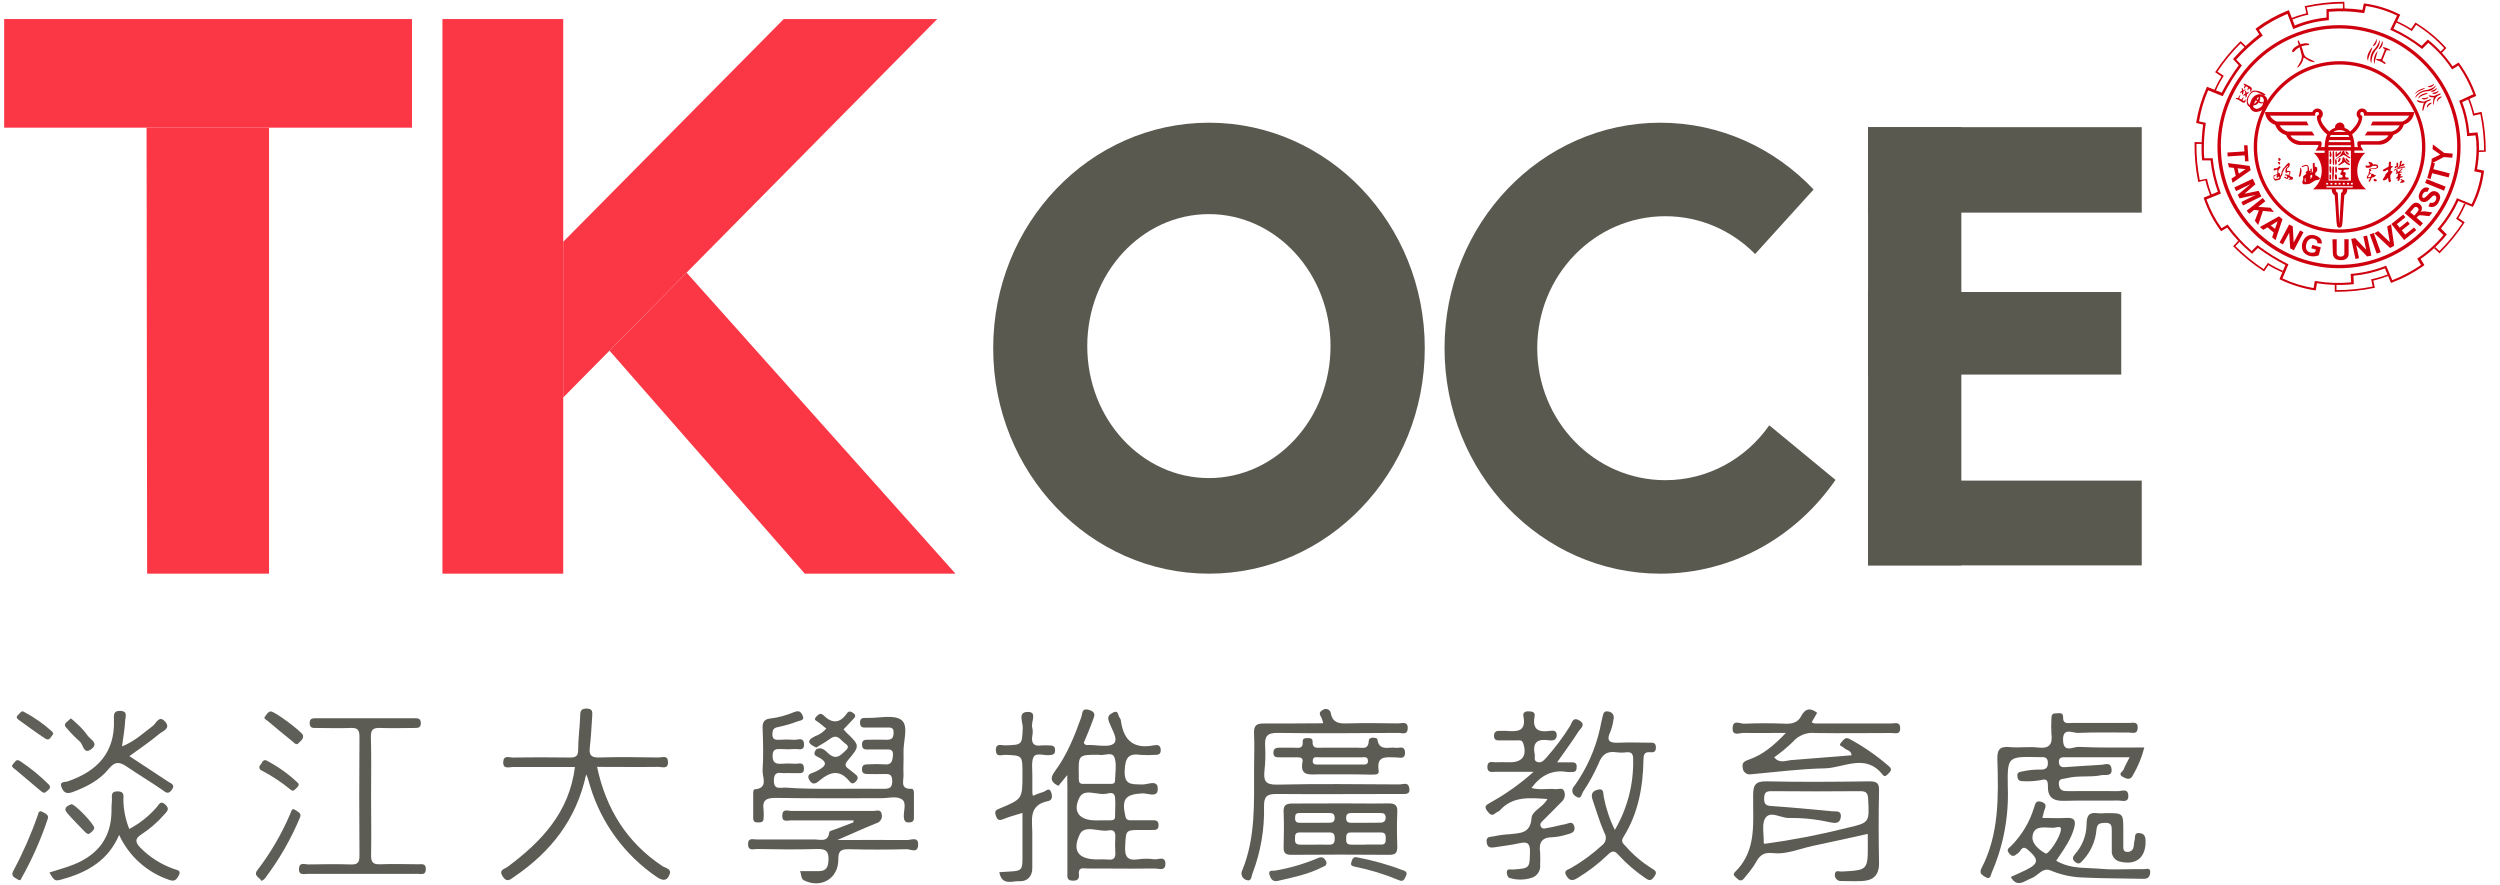 <svg width="113" height="40" viewBox="0 0 113 40" fill="none" xmlns="http://www.w3.org/2000/svg">
<path fill-rule="evenodd" clip-rule="evenodd" d="M103.619 11.706C101.566 10.855 100.228 8.851 100.229 6.629C100.234 3.597 102.691 1.14 105.723 1.136C107.946 1.136 109.949 2.475 110.799 4.528C111.65 6.582 111.179 8.945 109.608 10.516C108.036 12.087 105.672 12.557 103.619 11.706ZM105.723 1.286C102.773 1.286 100.381 3.678 100.381 6.629H100.385C100.388 9.576 102.776 11.966 105.723 11.971C108.674 11.971 111.066 9.579 111.066 6.629C111.066 3.678 108.674 1.286 105.723 1.286Z" fill="#CF000E"/>
<path fill-rule="evenodd" clip-rule="evenodd" d="M105.748 10.523C103.606 10.523 101.869 8.786 101.869 6.644C101.87 4.502 103.606 2.766 105.748 2.765C107.89 2.765 109.627 4.502 109.627 6.644C109.627 8.786 107.89 10.523 105.748 10.523ZM105.748 2.917C103.69 2.917 102.021 4.586 102.021 6.644C102.023 8.701 103.691 10.369 105.748 10.371C107.806 10.371 109.475 8.702 109.475 6.644C109.475 4.586 107.806 2.917 105.748 2.917Z" fill="#CF000E"/>
<path fill-rule="evenodd" clip-rule="evenodd" d="M106.783 0.45C106.798 0.384 106.838 0.192 106.838 0.192L106.842 0.159H106.892C107.432 0.234 107.955 0.396 108.442 0.64L108.492 0.665L108.183 1.301C108.634 1.512 109.061 1.77 109.458 2.071L109.738 1.788L109.779 1.821C110.191 2.16 110.553 2.556 110.854 2.998L111.127 2.828L111.159 2.863C111.477 3.3 111.729 3.781 111.908 4.29L111.923 4.338L111.294 4.615C111.465 5.065 111.572 5.537 111.613 6.017L111.983 5.984L111.992 6.032C112.034 6.248 112.053 6.467 112.05 6.686C112.049 7.009 112.02 7.33 111.963 7.648L112.273 7.713V7.763C112.204 8.303 112.042 8.828 111.794 9.313L111.769 9.351L111.117 9.084C110.912 9.533 110.648 9.951 110.331 10.328L110.598 10.596L110.567 10.634C110.237 11.045 109.848 11.405 109.413 11.703C109.454 11.767 109.583 11.982 109.583 11.982L109.548 12.013C109.107 12.325 108.628 12.58 108.123 12.771L108.073 12.786C108.073 12.786 107.833 12.217 107.798 12.132C107.341 12.306 106.862 12.418 106.375 12.463C106.379 12.546 106.394 12.848 106.394 12.848H106.34C105.803 12.904 105.26 12.888 104.727 12.802C104.713 12.878 104.675 13.121 104.675 13.121H104.617C104.084 13.038 103.565 12.876 103.079 12.642L103.031 12.619C103.031 12.619 103.265 12.063 103.3 11.978C102.867 11.754 102.452 11.497 102.058 11.209L101.796 11.467L101.758 11.442C101.351 11.101 100.985 10.714 100.669 10.288L100.392 10.453L100.361 10.411C100.043 9.977 99.793 9.496 99.619 8.986L99.604 8.936L100.248 8.667C100.082 8.21 99.971 7.735 99.917 7.251H99.533V7.203C99.516 7.05 99.508 6.896 99.51 6.742C99.509 6.37 99.532 5.999 99.581 5.63L99.273 5.561V5.509C99.36 4.979 99.515 4.462 99.734 3.971L99.758 3.923L100.421 4.188C100.644 3.756 100.902 3.341 101.19 2.95L100.933 2.673L100.963 2.634C101.315 2.241 101.702 1.88 102.117 1.555L101.95 1.303L101.988 1.271C102.424 0.945 102.9 0.679 103.406 0.478L103.458 0.459C103.458 0.459 103.688 1.057 103.723 1.15C104.181 0.961 104.664 0.841 105.158 0.794V0.409H105.209C105.734 0.36 106.262 0.374 106.783 0.45ZM106.938 0.269C106.923 0.334 106.881 0.526 106.881 0.526L106.856 0.596L106.802 0.586C106.293 0.506 105.776 0.487 105.263 0.532V0.917H105.215C104.696 0.961 104.187 1.088 103.708 1.292L103.654 1.315L103.394 0.628C102.937 0.817 102.504 1.058 102.104 1.348L102.277 1.609L102.231 1.64C101.814 1.954 101.428 2.306 101.077 2.692L101.333 2.957L101.304 2.996C100.996 3.405 100.725 3.841 100.494 4.298L100.471 4.35L99.808 4.082C99.615 4.531 99.477 5.002 99.396 5.484L99.706 5.555L99.694 5.611C99.64 5.988 99.614 6.369 99.615 6.75C99.615 6.885 99.621 7.02 99.635 7.155H100.019V7.205C100.072 7.715 100.188 8.215 100.365 8.696L100.385 8.748L99.734 9.015C99.898 9.479 100.127 9.916 100.415 10.315L100.69 10.15L100.721 10.192C101.029 10.614 101.382 11 101.775 11.344L102.044 11.08L102.083 11.115C102.494 11.421 102.931 11.692 103.388 11.923L103.438 11.946C103.438 11.946 103.206 12.498 103.167 12.584C103.614 12.794 104.088 12.941 104.575 13.021C104.588 12.944 104.627 12.705 104.627 12.705H104.683C105.207 12.794 105.74 12.813 106.269 12.761C106.265 12.673 106.25 12.377 106.25 12.377H106.304C106.818 12.332 107.323 12.215 107.804 12.028L107.856 12.011C107.856 12.011 108.094 12.58 108.131 12.665C108.588 12.486 109.023 12.255 109.429 11.978L109.256 11.69L109.3 11.661C109.728 11.372 110.113 11.023 110.442 10.625L110.167 10.351L110.208 10.311C110.544 9.92 110.821 9.482 111.031 9.011L111.052 8.957L111.719 9.23C111.936 8.782 112.083 8.302 112.154 7.809L111.836 7.742L111.846 7.686C111.908 7.36 111.939 7.028 111.938 6.696C111.94 6.502 111.925 6.309 111.894 6.119L111.51 6.153V6.1C111.474 5.589 111.361 5.086 111.175 4.609L111.154 4.557L111.796 4.259C111.625 3.8 111.398 3.364 111.119 2.961L110.833 3.14L110.802 3.09C110.514 2.655 110.163 2.266 109.76 1.936L109.479 2.215L109.438 2.182C109.024 1.858 108.572 1.585 108.092 1.369L108.036 1.346L108.348 0.705C107.903 0.49 107.427 0.343 106.938 0.269Z" fill="#CF000E"/>
<path d="M111.556 4.496C111.649 4.721 111.723 4.954 111.777 5.192V5.23L112.111 5.159C112.223 5.697 112.279 6.245 112.281 6.794H112.021V6.871L112.356 6.859V6.823C112.358 6.241 112.297 5.661 112.175 5.092L112.165 5.055L111.835 5.127C111.78 4.896 111.707 4.669 111.617 4.45L111.556 4.496Z" fill="#CF000E"/>
<path d="M111.036 9.856L111.013 9.888L111.3 10.081C110.998 10.536 110.651 10.959 110.265 11.346L110.073 11.167L110.021 11.221L110.267 11.452L110.292 11.425C110.703 11.017 111.07 10.565 111.384 10.079L111.404 10.048L111.121 9.856C111.245 9.656 111.353 9.447 111.446 9.231L111.375 9.204C111.28 9.43 111.167 9.648 111.036 9.856Z" fill="#CF000E"/>
<path d="M107.213 12.617H107.175C107.175 12.617 107.233 12.892 107.244 12.952C106.705 13.06 106.157 13.114 105.608 13.113C105.608 13.056 105.608 12.852 105.608 12.852H105.531V13.188H105.577C106.158 13.193 106.739 13.135 107.308 13.015H107.344C107.344 13.015 107.287 12.744 107.275 12.684C107.506 12.63 107.733 12.559 107.954 12.471L107.923 12.402C107.693 12.493 107.456 12.565 107.213 12.617Z" fill="#CF000E"/>
<path d="M100.962 11.104L100.937 11.13L100.962 11.153C101.37 11.566 101.821 11.933 102.308 12.25L102.338 12.269L102.531 11.984C102.733 12.109 102.945 12.218 103.163 12.311L103.19 12.24C102.965 12.145 102.747 12.032 102.54 11.902L102.51 11.879L102.317 12.165C101.859 11.862 101.431 11.514 101.042 11.127L101.221 10.934L101.167 10.882L100.962 11.104Z" fill="#CF000E"/>
<path d="M99.231 6.421H99.194V6.457C99.186 7.038 99.239 7.618 99.352 8.188V8.225L99.685 8.157C99.741 8.392 99.814 8.622 99.904 8.846L99.975 8.815C99.885 8.588 99.814 8.354 99.763 8.115V8.077L99.429 8.142C99.325 7.611 99.275 7.071 99.279 6.531V6.506H99.542V6.431L99.231 6.421Z" fill="#CF000E"/>
<path d="M101.246 1.886C100.832 2.295 100.463 2.746 100.144 3.232L100.125 3.263L100.408 3.456C100.283 3.657 100.173 3.868 100.079 4.086L100.15 4.113C100.246 3.887 100.36 3.669 100.493 3.461L100.516 3.429L100.229 3.236C100.534 2.779 100.885 2.353 101.275 1.965L101.468 2.146L101.521 2.092L101.277 1.859L101.246 1.886Z" fill="#CF000E"/>
<path d="M105.942 0.079C105.36 0.081 104.78 0.146 104.212 0.271H104.175C104.175 0.271 104.235 0.544 104.246 0.602C104.016 0.658 103.789 0.731 103.569 0.821L103.6 0.89C103.826 0.798 104.06 0.724 104.298 0.669H104.337C104.337 0.669 104.277 0.394 104.265 0.336C104.803 0.224 105.351 0.166 105.9 0.163C105.9 0.221 105.9 0.425 105.9 0.425H105.975L105.964 0.088L105.942 0.079Z" fill="#CF000E"/>
<path d="M108.308 1.019C108.542 1.123 108.768 1.245 108.983 1.384L109.015 1.407L109.208 1.121C109.675 1.412 110.101 1.766 110.473 2.173L110.281 2.365L110.336 2.419L110.577 2.173L110.554 2.148C110.161 1.715 109.708 1.341 109.208 1.038L109.177 1.019L108.985 1.3C108.774 1.167 108.554 1.05 108.327 0.948L108.308 1.019Z" fill="#CF000E"/>
<path fill-rule="evenodd" clip-rule="evenodd" d="M106.992 5.065H109.125C109.1 5.334 108.913 5.56 108.654 5.634C108.584 5.855 108.409 6.026 108.187 6.092C108.086 6.332 107.867 6.502 107.61 6.538H106.731L106.706 6.565V6.611L106.825 6.804H106.417V6.909H106.908C106.672 7.122 106.542 7.427 106.549 7.744C106.557 8.061 106.703 8.359 106.948 8.559H106.094C106.105 8.665 106.055 8.768 105.965 8.825C105.93 9.231 105.914 9.527 105.901 9.741C105.875 10.209 105.87 10.288 105.746 10.288C105.622 10.29 105.618 10.21 105.591 9.742C105.579 9.528 105.562 9.233 105.527 8.827C105.437 8.769 105.388 8.666 105.398 8.559H104.544C104.79 8.359 104.935 8.061 104.943 7.744C104.951 7.427 104.82 7.122 104.585 6.909H105.075V6.806H104.667L104.787 6.613V6.565V6.55H103.906C103.648 6.514 103.429 6.344 103.329 6.104C103.098 6.042 102.915 5.869 102.84 5.642C102.582 5.564 102.398 5.335 102.377 5.065H104.521C104.566 4.945 104.696 4.879 104.819 4.915C104.907 4.943 104.972 5.016 104.989 5.106C105.006 5.197 104.972 5.289 104.9 5.346C104.879 5.536 105.175 5.856 105.285 5.946C105.352 5.868 105.44 5.811 105.538 5.782C105.535 5.721 105.556 5.66 105.597 5.614C105.638 5.568 105.696 5.54 105.758 5.536H105.781C105.839 5.543 105.892 5.572 105.928 5.618C105.965 5.664 105.981 5.723 105.973 5.781C106.072 5.811 106.16 5.868 106.227 5.946C106.335 5.856 106.631 5.538 106.612 5.346C106.541 5.288 106.508 5.196 106.525 5.106C106.542 5.016 106.607 4.943 106.694 4.915C106.818 4.878 106.949 4.944 106.992 5.065ZM106.346 8.269H106.263L106.26 8.34H106.346V8.269ZM105.754 5.877C106.248 5.877 106.269 6.511 106.26 6.646H105.242C105.242 6.498 105.242 5.875 105.754 5.879V5.877ZM105.254 6.808V8.163L106.26 8.165V6.808H105.254ZM106.175 8.269V8.34H106.088V8.269H106.175ZM105.983 8.34V8.269H105.896V8.34H105.983ZM105.791 8.269V8.34H105.704V8.269H105.791ZM105.615 8.34V8.269H105.527V8.34H105.615ZM105.423 8.269V8.34H105.337V8.269H105.423ZM105.231 8.34V8.269H105.144V8.34H105.231ZM105.066 6.648H104.904L104.935 6.575V6.436C104.921 6.413 104.899 6.394 104.873 6.384H103.985C103.769 6.356 103.564 6.234 103.531 6.123H104.616L104.502 5.946H103.398C103.243 5.91 103.111 5.807 103.039 5.665H104.348L104.26 5.492H102.914C102.78 5.448 102.669 5.353 102.604 5.229H104.652C104.625 5.161 104.652 5.048 104.752 5.061C104.852 5.075 104.827 5.225 104.731 5.229C104.677 5.438 104.902 5.881 105.185 6.073C105.114 6.257 105.077 6.452 105.075 6.65L105.066 6.648ZM105.741 10.106L105.817 8.715L105.827 8.717C105.871 8.689 105.897 8.639 105.894 8.586C105.895 8.577 105.895 8.568 105.894 8.559H105.577C105.576 8.568 105.576 8.576 105.577 8.585C105.578 8.642 105.613 8.693 105.666 8.715L105.741 10.106ZM106.346 8.473H105.154V8.415H106.346V8.473ZM107.244 5.492H108.581H108.585C108.719 5.448 108.83 5.353 108.894 5.227H106.846C106.873 5.161 106.84 5.048 106.746 5.059C106.652 5.071 106.671 5.227 106.767 5.227C106.821 5.436 106.6 5.879 106.317 6.071C106.39 6.255 106.426 6.451 106.423 6.648H106.585L106.554 6.575V6.434C106.568 6.411 106.59 6.393 106.615 6.383H107.5C107.715 6.354 107.921 6.234 107.954 6.121H106.888L107.002 5.946H108.106C108.261 5.91 108.393 5.808 108.467 5.667H107.156L107.244 5.492Z" fill="#CF000E"/>
<rect x="105.352" y="5.963" width="0.835" height="0.14" fill="#CF000E"/>
<rect x="105.219" y="6.192" width="1.09" height="0.14" fill="#CF000E"/>
<rect x="105.2" y="6.425" width="1.123" height="0.14" fill="#CF000E"/>
<path d="M105.298 6.871C105.298 6.855 105.335 6.807 105.354 6.871C105.375 6.921 105.386 6.976 105.385 7.03C105.385 7.061 105.348 7.105 105.323 7.092C105.297 7.072 105.288 7.038 105.3 7.007C105.31 6.962 105.309 6.916 105.298 6.871Z" fill="#CF000E"/>
<path d="M105.302 7.203C105.314 7.169 105.343 7.153 105.362 7.203C105.38 7.271 105.38 7.342 105.362 7.409C105.337 7.432 105.289 7.425 105.294 7.378C105.3 7.332 105.31 7.326 105.294 7.301C105.291 7.269 105.294 7.235 105.302 7.203Z" fill="#CF000E"/>
<path d="M105.288 7.548C105.288 7.523 105.338 7.477 105.363 7.548C105.381 7.63 105.381 7.715 105.363 7.798C105.352 7.813 105.308 7.83 105.306 7.798C105.294 7.715 105.289 7.631 105.288 7.548Z" fill="#CF000E"/>
<path d="M105.292 7.913C105.292 7.888 105.331 7.84 105.356 7.913C105.373 7.976 105.373 8.043 105.356 8.106C105.342 8.121 105.31 8.15 105.29 8.088C105.3 8.029 105.287 7.952 105.292 7.913Z" fill="#CF000E"/>
<path d="M105.552 7.563C105.552 7.538 105.596 7.484 105.621 7.563C105.638 7.638 105.638 7.715 105.621 7.79C105.608 7.806 105.564 7.842 105.56 7.79C105.553 7.715 105.55 7.639 105.552 7.563Z" fill="#CF000E"/>
<path d="M105.537 7.908C105.537 7.883 105.592 7.836 105.617 7.908C105.637 7.97 105.641 8.036 105.629 8.1C105.617 8.113 105.598 8.119 105.58 8.114C105.563 8.109 105.55 8.095 105.546 8.077C105.533 8.021 105.53 7.964 105.537 7.908Z" fill="#CF000E"/>
<path d="M105.425 7.559C105.425 7.534 105.467 7.483 105.494 7.559C105.503 7.746 105.495 7.934 105.471 8.119C105.46 8.134 105.427 8.161 105.417 8.096C105.408 8.031 105.419 7.598 105.425 7.559Z" fill="#CF000E"/>
<path d="M105.435 6.873C105.435 6.848 105.488 6.794 105.502 6.873C105.514 7.061 105.514 7.25 105.502 7.438C105.488 7.456 105.454 7.473 105.446 7.407C105.438 7.342 105.433 6.881 105.435 6.873Z" fill="#CF000E"/>
<path d="M105.577 6.873C105.6 6.84 105.623 6.842 105.627 6.886C105.631 6.93 105.602 7.042 105.652 6.944C105.696 6.905 105.711 6.915 105.771 6.859C105.831 6.803 105.854 6.873 105.794 6.94C105.761 6.977 105.665 7.036 105.633 7.071C105.6 7.105 105.565 7.098 105.569 7.055C105.573 7.013 105.552 6.894 105.577 6.873Z" fill="#CF000E"/>
<path d="M106.086 6.857C106.061 6.831 105.99 6.829 106.029 6.902C106.067 6.975 106.086 6.979 106.115 6.982C106.144 6.986 106.192 6.982 106.175 6.959C106.158 6.936 106.094 6.867 106.086 6.857Z" fill="#CF000E"/>
<path d="M105.725 7.159C105.744 7.134 105.808 7.129 105.796 7.194C105.785 7.259 105.729 7.329 105.706 7.327C105.683 7.325 105.673 7.307 105.677 7.281C105.69 7.239 105.706 7.199 105.725 7.159Z" fill="#CF000E"/>
<path d="M106.085 7.175C106.069 7.144 105.983 7.129 106.029 7.206C106.054 7.26 106.097 7.304 106.15 7.333C106.192 7.35 106.227 7.321 106.183 7.279C106.146 7.248 106.113 7.213 106.085 7.175Z" fill="#CF000E"/>
<path d="M105.548 7.234C105.548 7.209 105.585 7.159 105.612 7.234C105.628 7.297 105.628 7.364 105.612 7.427C105.6 7.442 105.558 7.467 105.554 7.427C105.547 7.363 105.545 7.299 105.548 7.234Z" fill="#CF000E"/>
<path d="M105.896 6.833L105.869 6.863L105.846 6.915L105.815 6.965L105.777 7.025L105.731 7.058L105.683 7.102L105.633 7.14L105.592 7.165V7.177H105.612H105.627L105.652 7.158L105.694 7.131L105.742 7.104L105.804 7.075L105.862 7.042L105.913 7.013L105.929 6.988V7H105.94C105.957 7.01 105.973 7.021 105.988 7.033L106.033 7.052L106.09 7.096L106.112 7.106L106.148 7.133L106.188 7.148H106.212L106.231 7.134V7.113L106.202 7.092L106.131 7.056L106.09 7.017L106.031 6.967L106 6.942L105.981 6.908L105.965 6.865V6.834V6.802H105.94L105.896 6.833Z" fill="#CF000E"/>
<path d="M105.913 7.115L105.888 7.132L105.877 7.15V7.186V7.215L105.865 7.248V7.267L105.854 7.292L105.84 7.313L105.819 7.33L105.806 7.35L105.788 7.367L105.767 7.382C105.76 7.388 105.753 7.393 105.744 7.396L105.721 7.419L105.698 7.438L105.683 7.455V7.471H105.738L105.783 7.448L105.823 7.421L105.881 7.388L105.938 7.353L105.96 7.334V7.315L105.985 7.336L106.006 7.351L106.035 7.375L106.061 7.405L106.098 7.421L106.136 7.448L106.171 7.463H106.2L106.219 7.446L106.208 7.409L106.158 7.378L106.086 7.323L106.029 7.263L105.986 7.186L105.944 7.098L105.913 7.115Z" fill="#CF000E"/>
<path d="M105.696 7.588C105.658 7.604 105.684 7.671 105.734 7.681C105.767 7.686 105.8 7.686 105.833 7.681C105.846 7.721 105.838 7.766 105.811 7.8C105.811 7.811 105.756 7.856 105.79 7.882C105.825 7.909 105.867 7.909 105.879 7.932C105.89 7.956 105.898 8.007 105.858 8.023C105.817 8.038 105.75 8.023 105.717 8.034C105.684 8.046 105.686 8.107 105.738 8.119C105.866 8.128 105.995 8.128 106.123 8.119C106.202 8.092 106.161 8.025 106.123 8.025C106.084 8.025 106.04 8.025 106.021 8.007C106 7.979 105.995 7.943 106.006 7.909C106.017 7.892 106.079 7.807 105.952 7.773C105.867 7.75 105.952 7.696 105.952 7.681C105.952 7.665 106.121 7.669 106.159 7.652C106.198 7.634 106.188 7.586 106.127 7.584C106.065 7.582 105.696 7.588 105.696 7.588Z" fill="#CF000E"/>
<path d="M108.009 7.308L107.99 7.325L107.979 7.346L107.973 7.369V7.463L107.963 7.492L107.957 7.54L107.871 7.583L107.796 7.625L107.74 7.656L107.719 7.673L107.707 7.702L107.709 7.727L107.734 7.742H107.777L107.819 7.727L107.852 7.711L107.873 7.684L107.911 7.677L107.95 7.671L107.948 7.706L107.94 7.759L107.863 7.84L107.813 7.906L107.806 7.95L107.769 8L107.75 8.033L107.725 8.069L107.706 8.104L107.707 8.131L107.731 8.152L107.765 8.154L107.807 8.138L107.823 8.127L107.852 8.123L107.873 8.109L107.911 8.061L107.94 8.031L107.944 8.067L107.957 8.134L107.963 8.198L107.994 8.233L108.021 8.231L108.061 8.204L108.071 8.169L108.056 8.113L108.046 8.069L108.042 8.027L108.046 7.919L108.063 7.886L108.09 7.838L108.127 7.8L108.138 7.767L108.132 7.734L108.115 7.731L108.092 7.734L108.063 7.746L108.061 7.704L108.063 7.654L108.075 7.609L108.102 7.575L108.142 7.552L108.152 7.529L108.144 7.504L108.065 7.506V7.484L108.063 7.452L108.061 7.429L108.073 7.411L108.075 7.367L108.067 7.333L108.054 7.311L108.034 7.304L108.009 7.308Z" fill="#CF000E"/>
<path d="M108.212 7.677L108.204 7.694V7.707L108.216 7.715L108.239 7.704L108.36 7.642L108.485 7.615L108.585 7.584L108.693 7.573L108.716 7.567L108.714 7.546L108.696 7.531L108.673 7.517L108.648 7.521L108.596 7.534L108.543 7.55L108.477 7.571L108.333 7.621L108.268 7.642L108.233 7.661L108.212 7.677Z" fill="#CF000E"/>
<path d="M108.354 7.354H108.34L108.323 7.365V7.5V7.519H108.298H108.277H108.244C108.242 7.533 108.242 7.547 108.244 7.561C108.244 7.573 108.229 7.588 108.265 7.596C108.302 7.604 108.312 7.579 108.325 7.557C108.339 7.536 108.348 7.557 108.35 7.557C108.352 7.557 108.35 7.582 108.364 7.58C108.377 7.579 108.404 7.58 108.392 7.569C108.381 7.557 108.392 7.532 108.392 7.534C108.401 7.48 108.401 7.425 108.392 7.371C108.39 7.367 108.354 7.354 108.354 7.354Z" fill="#CF000E"/>
<path d="M108.525 7.269L108.5 7.284L108.483 7.307L108.471 7.332V7.361V7.425L108.458 7.446L108.456 7.484L108.441 7.505L108.41 7.544L108.398 7.577L108.383 7.586V7.598L108.394 7.604L108.477 7.571L108.467 7.555L108.483 7.529L108.517 7.523L108.546 7.509L108.602 7.496L108.635 7.482L108.654 7.469L108.681 7.455L108.683 7.425L108.652 7.398L108.583 7.413L108.55 7.455L108.527 7.442L108.533 7.392L108.55 7.365L108.562 7.313L108.567 7.292L108.552 7.271L108.539 7.261L108.525 7.269Z" fill="#CF000E"/>
<path d="M108.537 8.098C108.592 8.117 108.771 8.179 108.642 8.244C108.604 8.263 108.573 8.254 108.515 8.263C108.458 8.273 108.485 8.223 108.515 8.211C108.546 8.2 108.579 8.169 108.556 8.161C108.502 8.146 108.49 8.119 108.504 8.115C108.517 8.111 108.531 8.1 108.537 8.098Z" fill="#CF000E"/>
<path d="M108.35 7.667L108.323 7.681L108.304 7.711L108.31 7.763L108.321 7.794L108.317 7.821L108.292 7.836L108.294 7.852L108.319 7.861L108.36 7.846L108.383 7.836H108.396L108.394 7.865L108.383 7.894L108.379 7.963L108.314 8.025L108.306 8.046L108.317 8.069L108.335 8.079L108.362 8.067L108.385 8.059L108.381 8.088L108.369 8.136L108.364 8.159L108.387 8.175L108.416 8.181L108.439 8.165L108.466 8.115L108.481 8.059L108.498 8.029L108.552 8.023L108.598 8.004L108.602 7.967L108.562 7.963L108.537 7.971L108.506 7.967L108.494 7.946L108.512 7.925L108.527 7.902L108.544 7.884L108.535 7.865L108.514 7.861L108.487 7.867L108.467 7.859L108.448 7.854L108.46 7.836L108.477 7.815L108.502 7.806L108.533 7.794L108.548 7.79L108.562 7.802L108.577 7.8L108.583 7.783L108.573 7.767L108.533 7.761L108.496 7.765V7.75L108.502 7.729L108.535 7.702L108.566 7.661L108.591 7.652L108.598 7.638L108.589 7.617L108.569 7.613L108.544 7.621L108.533 7.636L108.523 7.648L108.521 7.654L108.508 7.673L108.5 7.683L108.487 7.698L108.471 7.713L108.452 7.733L108.427 7.748L108.414 7.759L108.383 7.756L108.371 7.725L108.366 7.69L108.369 7.669L108.36 7.659L108.35 7.667Z" fill="#CF000E"/>
<path d="M107.085 7.317L107.064 7.327V7.367L107.091 7.4L107.112 7.432L107.123 7.461L107.108 7.475L107.052 7.484L107.016 7.498L106.987 7.488L106.969 7.467L106.952 7.478L106.937 7.494L106.925 7.517L106.919 7.544L106.939 7.563L106.971 7.58L107.031 7.584L107.098 7.578L107.166 7.553L107.221 7.515L107.26 7.498L107.337 7.496H107.394L107.429 7.513L107.431 7.565L107.4 7.586L107.344 7.609H107.237L107.158 7.615L107.102 7.625L107.081 7.653L107.085 7.698L107.096 7.721L107.091 7.744L107.068 7.777V7.836L107.052 7.886L107.012 7.938L106.993 7.978L106.977 8.019L106.983 8.053L107.006 8.075L107.035 8.069L107.056 8.053L107.094 8.048L107.125 8.05L107.118 8.078L107.079 8.136L107.064 8.161L107.062 8.184L107.071 8.202L107.094 8.211L107.119 8.198L107.146 8.159L107.162 8.105L107.177 8.094L107.189 8.052L107.214 8.023L107.277 8.013L107.339 7.982L107.383 7.944L107.377 7.909L107.329 7.905L107.293 7.892L107.271 7.863L107.231 7.859L107.216 7.848H107.198L107.183 7.863L107.171 7.896L107.168 7.936L107.158 7.975L107.143 7.996L107.102 8.005L107.05 8.011L107.035 7.998L107.048 7.963L107.068 7.934L107.087 7.902L107.112 7.878L107.141 7.871L107.156 7.852L107.158 7.834L107.144 7.815L107.125 7.802L107.123 7.755L107.131 7.742L107.166 7.732L107.181 7.717L107.177 7.686L107.162 7.675L107.15 7.657L107.156 7.644L107.214 7.642H107.294L107.356 7.64L107.4 7.627L107.443 7.607L107.477 7.59L107.491 7.563V7.513L107.475 7.478L107.45 7.446L107.406 7.436L107.36 7.427L107.289 7.425L107.264 7.436L107.243 7.411L107.237 7.373L107.21 7.357L107.181 7.338L107.148 7.334L107.118 7.321L107.085 7.317Z" fill="#CF000E"/>
<path d="M107.287 8.094L107.304 8.08L107.368 8.098L107.404 8.111L107.431 8.129V8.163L107.41 8.182L107.364 8.196H107.341L107.323 8.19L107.3 8.175L107.296 8.157L107.302 8.136L107.298 8.121L107.287 8.094Z" fill="#CF000E"/>
<path d="M103.979 7.586L103.967 7.598L103.969 7.635L103.967 7.694L103.954 7.738L103.942 7.819L103.936 7.869L103.917 7.913L103.906 7.934L103.91 7.983L103.917 7.994L103.935 7.996L103.95 7.983L103.969 7.965L103.983 7.936L103.996 7.917L104.006 7.892L104.01 7.85L104.021 7.813L104.025 7.738L104.031 7.713L104.025 7.677L104.015 7.64L104.006 7.604L103.998 7.586H103.979Z" fill="#CF000E"/>
<path d="M104.042 7.525L104.039 7.54L104.048 7.552H104.069L104.098 7.546L104.123 7.53L104.173 7.511L104.239 7.5L104.262 7.494L104.289 7.517L104.302 7.552L104.308 7.757L104.287 7.852L104.267 7.9H104.237L104.221 7.907L104.248 7.938L104.262 7.971L104.283 8.009L104.304 8.023L104.325 8.013L104.346 7.986L104.36 7.944L104.369 7.767L104.377 7.723L104.362 7.613L104.346 7.532L104.317 7.48L104.265 7.455L104.235 7.45L104.183 7.461L104.119 7.48L104.075 7.5L104.042 7.525Z" fill="#CF000E"/>
<path d="M104.45 7.617L104.434 7.64L104.431 7.683L104.434 7.767L104.452 7.806L104.469 7.833L104.49 7.829L104.496 7.808L104.49 7.769V7.733L104.496 7.669L104.488 7.635L104.471 7.621L104.45 7.617Z" fill="#CF000E"/>
<path d="M104.577 7.363L104.556 7.373L104.539 7.392L104.537 7.432L104.546 7.74L104.556 7.884L104.55 7.973L104.514 8.021L104.454 8.03L104.442 8.059L104.469 8.084L104.523 8.1L104.612 8.057L104.65 8L104.642 7.929L104.631 7.596L104.627 7.473L104.619 7.371L104.602 7.359L104.59 7.355L104.577 7.363Z" fill="#CF000E"/>
<path fill-rule="evenodd" clip-rule="evenodd" d="M104.758 7.971L104.649 7.916V7.819L104.737 7.722V7.617V7.575L104.649 7.529L104.58 7.567V7.621L104.546 7.748L104.498 7.807H104.437V7.727H104.266L104.211 7.807L104.252 7.853L104.17 7.912L104.102 7.967V8.118L104.067 8.207V8.278L104.115 8.329H104.259L104.402 8.304L104.532 8.228L104.655 8.152L104.82 8.122L104.867 8.059L104.758 7.971ZM104.238 8.232L104.17 8.198V8.144V8.089V8.064H104.211V8.114V8.16L104.238 8.232ZM104.43 8.08H104.498L104.512 8.026V7.954V7.916L104.471 7.895L104.43 7.937V8.08Z" fill="#CF000E"/>
<path d="M102.99 7.129L103.023 7.142L103.065 7.169L103.088 7.196V7.215L103.075 7.24L103.056 7.257L103.017 7.275L102.988 7.267L102.99 7.238V7.2L102.981 7.179L102.983 7.159L102.987 7.142L102.99 7.129Z" fill="#CF000E"/>
<path d="M102.958 7.321L102.996 7.317L103.021 7.327L103.054 7.342L103.071 7.371L103.067 7.388L103.05 7.421L103.027 7.435L102.998 7.425L102.989 7.392L102.973 7.373L102.962 7.35L102.956 7.335L102.958 7.321Z" fill="#CF000E"/>
<path fill-rule="evenodd" clip-rule="evenodd" d="M103.606 7.99L103.637 8.027L103.644 8.057L103.629 8.097L103.614 8.117H103.55L103.479 8.129H103.45V8.108L103.469 8.091L103.5 8.074V8.042L103.475 8.025H103.435L103.416 8.074L103.383 8.091L103.346 8.078L103.298 8.059L103.254 8.04V8.008L103.266 7.988H103.298L103.316 8.005L103.344 8.035H103.371L103.383 8.005V7.975L103.364 7.95L103.329 7.928H103.294L103.281 7.913V7.898L103.294 7.886H103.318H103.358L103.404 7.898L103.435 7.92L103.462 7.883L103.481 7.83V7.785L103.462 7.77H103.419L103.391 7.787L103.366 7.802L103.348 7.815H103.319L103.302 7.766V7.697L103.318 7.637L103.341 7.584L103.377 7.558L103.408 7.539L103.423 7.494V7.479L103.385 7.509L103.331 7.56L103.277 7.612L103.243 7.667L103.181 7.783L103.158 7.881L103.119 7.967L103.096 7.986V8.044L103.079 8.072L103.039 8.121L102.969 8.136L102.896 8.159H102.837L102.793 8.121L102.764 8.072V8.018V7.958L102.777 7.92L102.812 7.909L102.871 7.892L102.916 7.879L102.937 7.864V7.804V7.719V7.659H102.912L102.875 7.685L102.831 7.702H102.793H102.771V7.676V7.648L102.783 7.618L102.798 7.605H102.814H102.827H102.852H102.898L102.95 7.58L102.989 7.543L103.018 7.513H103.043L103.075 7.528V7.558L103.066 7.582L103.033 7.625L102.989 7.697L102.973 7.762L102.989 7.811L103.014 7.828H103.05L103.062 7.851V7.892V7.922H103.087L103.104 7.886L103.118 7.828L103.135 7.764L103.168 7.689L103.191 7.635L103.227 7.593L103.268 7.541L103.312 7.492L103.346 7.449L103.389 7.4L103.419 7.379L103.45 7.359L103.468 7.372L103.498 7.394V7.456L103.485 7.498L103.462 7.537L103.443 7.571L103.404 7.588L103.373 7.637V7.691L103.389 7.729H103.418L103.429 7.719H103.444L103.462 7.729H103.5L103.525 7.747V7.789V7.836L103.496 7.892L103.479 7.916L103.502 7.952L103.539 7.978L103.575 7.99H103.606ZM102.987 8.061L103.016 8.046L103.029 8.018V7.997L103.01 7.982L102.981 7.995L102.968 8.014L102.95 8.027L102.925 8.037L102.91 8.022L102.898 8.005L102.908 7.971V7.956L102.927 7.943V7.926H102.906H102.879H102.848L102.812 7.954L102.794 7.978V8.037L102.818 8.072L102.844 8.084H102.889H102.931L102.987 8.061Z" fill="#CF000E"/>
<path d="M110.012 3.782C110.046 3.83 109.885 3.996 109.737 3.925C109.727 3.875 109.904 3.898 110.012 3.782Z" fill="#CF000E"/>
<path d="M109.616 3.979C109.494 3.979 109.164 4.13 109.168 4.252C109.283 4.094 109.566 4.063 109.616 3.979Z" fill="#CF000E"/>
<path d="M110.115 3.857C110.044 4.009 109.898 4.111 109.731 4.125C109.509 4.124 109.302 4.237 109.181 4.423C109.144 4.342 109.336 4.14 109.596 4.079C109.789 4.065 109.972 3.987 110.115 3.857V3.857Z" fill="#CF000E"/>
<path d="M110.137 3.969C110.177 4.013 110.033 4.194 109.877 4.138C109.865 4.09 110.042 4.094 110.137 3.969Z" fill="#CF000E"/>
<path d="M109.744 4.196C109.623 4.196 109.277 4.305 109.319 4.455C109.423 4.28 109.681 4.3 109.744 4.196Z" fill="#CF000E"/>
<path d="M107.404 1.765C107.464 1.781 107.423 2.048 107.264 2.088C107.227 2.056 107.396 1.923 107.404 1.765Z" fill="#CF000E"/>
<path d="M107.221 2.134C107.129 2.229 106.902 2.588 107.04 2.746C107.023 2.555 107.259 2.215 107.221 2.134Z" fill="#CF000E"/>
<path d="M107.563 1.796C107.583 1.96 107.524 2.125 107.404 2.238C107.262 2.408 107.187 2.623 107.192 2.844C107.113 2.804 107.109 2.498 107.271 2.282C107.409 2.148 107.51 1.981 107.563 1.796Z" fill="#CF000E"/>
<path d="M107.663 1.869C107.752 1.869 107.681 2.179 107.523 2.229C107.485 2.2 107.663 2.027 107.663 1.869Z" fill="#CF000E"/>
<path d="M107.473 2.308C107.32 2.463 107.262 2.688 107.321 2.898C107.379 2.575 107.473 2.336 107.473 2.308Z" fill="#CF000E"/>
<path d="M107.76 2.133C107.725 2.121 107.681 2.146 107.731 2.188C107.781 2.231 107.813 2.188 107.777 2.283C107.74 2.377 107.656 2.598 107.646 2.612C107.637 2.625 107.646 2.683 107.554 2.675C107.513 2.667 107.472 2.663 107.431 2.663C107.415 2.663 107.373 2.692 107.431 2.717C107.488 2.742 107.592 2.779 107.623 2.79C107.654 2.802 107.733 2.86 107.746 2.871C107.76 2.883 107.888 2.921 107.806 2.825C107.789 2.797 107.761 2.778 107.729 2.771C107.681 2.756 107.69 2.692 107.713 2.654C107.737 2.615 107.837 2.319 107.858 2.308C107.879 2.296 107.829 2.256 107.933 2.269C107.949 2.271 107.965 2.275 107.981 2.281C108.012 2.29 108.085 2.294 108.012 2.238C107.934 2.19 107.849 2.154 107.76 2.133Z" fill="#CF000E"/>
<path d="M110.221 4.096C110.254 4.148 110.083 4.302 109.939 4.223C109.933 4.173 110.108 4.205 110.221 4.096Z" fill="#CF000E"/>
<path d="M109.759 4.38C109.783 4.436 109.588 4.559 109.459 4.457C109.461 4.407 109.629 4.469 109.759 4.38Z" fill="#CF000E"/>
<path d="M109.706 4.873C109.656 4.838 109.748 4.629 109.914 4.642C109.937 4.685 109.766 4.727 109.706 4.873Z" fill="#CF000E"/>
<path d="M110.16 4.596C110.11 4.563 110.2 4.352 110.366 4.363C110.385 4.406 110.217 4.45 110.16 4.596Z" fill="#CF000E"/>
<path d="M110.265 4.23C110.19 4.259 110.116 4.292 110.044 4.328C109.909 4.357 109.784 4.277 109.771 4.328C109.83 4.397 109.925 4.421 110.009 4.388C109.991 4.46 109.98 4.535 109.977 4.609C109.965 4.715 110.021 4.79 110.017 4.684C110.004 4.52 110.096 4.365 110.248 4.3C110.384 4.248 110.302 4.215 110.265 4.23Z" fill="#CF000E"/>
<path d="M109.817 4.492C109.738 4.519 109.66 4.551 109.584 4.588C109.45 4.615 109.256 4.498 109.242 4.542C109.277 4.642 109.488 4.665 109.559 4.642C109.536 4.713 109.506 4.846 109.5 4.875C109.477 5.019 109.519 5.067 109.544 4.959C109.621 4.653 109.648 4.611 109.798 4.557C109.948 4.503 109.852 4.475 109.817 4.492Z" fill="#CF000E"/>
<path d="M104.265 2.044C104.041 2.06 103.833 2.166 103.688 2.338C103.675 2.352 103.6 2.384 103.606 2.306C103.623 2.113 104.162 1.861 104.375 1.992C104.333 1.994 104.46 2.046 104.265 2.044Z" fill="#CF000E"/>
<path d="M103.869 1.923C103.941 2.122 103.999 2.325 104.044 2.531C104.058 2.788 103.787 3.027 103.852 3.063C103.999 2.949 104.096 2.782 104.125 2.598C104.239 2.661 104.362 2.754 104.412 2.769C104.648 2.85 104.679 2.798 104.512 2.725C104.014 2.51 104.231 2.533 103.962 1.956C103.856 1.715 103.846 1.858 103.869 1.923Z" fill="#CF000E"/>
<path d="M101.465 3.79C101.435 3.771 101.367 3.79 101.465 3.873C101.452 3.902 101.435 3.948 101.427 3.959C101.419 3.971 101.427 4.032 101.458 3.988C101.475 3.957 101.497 3.928 101.521 3.902C101.554 3.915 101.585 3.932 101.613 3.954C101.602 3.982 101.59 4.034 101.585 4.044C101.579 4.054 101.585 4.111 101.611 4.065C101.626 4.039 101.643 4.015 101.661 3.992C101.686 4.011 101.705 4.037 101.713 4.067C101.713 4.107 101.694 4.236 101.771 4.079C101.848 3.921 101.594 3.871 101.465 3.79Z" fill="#CF000E"/>
<path d="M101.437 4.558C101.425 4.571 101.387 4.558 101.358 4.529C101.373 4.499 101.386 4.468 101.398 4.436C101.427 4.35 101.379 4.398 101.365 4.425C101.352 4.452 101.323 4.473 101.306 4.498C101.273 4.486 101.242 4.47 101.213 4.45C101.221 4.415 101.233 4.381 101.25 4.35C101.304 4.233 101.223 4.311 101.21 4.35C101.196 4.388 101.175 4.4 101.158 4.429C101.021 4.417 101.04 4.475 101.092 4.481C101.244 4.5 101.438 4.769 101.496 4.573C101.538 4.408 101.46 4.533 101.437 4.558Z" fill="#CF000E"/>
<path d="M101.496 4.015C101.471 4.049 101.436 4.075 101.396 4.088C101.385 4.021 101.356 3.963 101.329 3.977C101.329 4.021 101.329 4.063 101.338 4.104C101.288 4.118 101.253 4.163 101.25 4.215C101.278 4.197 101.308 4.181 101.338 4.167C101.338 4.232 101.338 4.279 101.362 4.28C101.396 4.242 101.411 4.189 101.402 4.138C101.471 4.105 101.512 4.038 101.496 4.015Z" fill="#CF000E"/>
<path d="M101.644 4.14C101.6 4.163 101.589 4.186 101.55 4.2C101.537 4.142 101.504 4.09 101.475 4.102C101.482 4.146 101.485 4.191 101.487 4.236C101.406 4.257 101.36 4.344 101.417 4.325C101.475 4.306 101.462 4.313 101.487 4.302C101.504 4.354 101.487 4.413 101.515 4.417C101.551 4.376 101.566 4.321 101.556 4.267C101.625 4.231 101.658 4.157 101.644 4.14Z" fill="#CF000E"/>
<path d="M101.994 4.959C102.027 4.996 101.994 5.028 101.879 4.959C101.706 4.855 101.579 4.802 101.558 4.659C101.533 4.538 101.561 4.413 101.636 4.315C101.711 4.209 101.744 4.123 101.863 4.094C102.04 4.087 102.214 4.14 102.358 4.244C102.433 4.29 102.4 4.309 102.358 4.309C102.277 4.309 102.033 4.148 101.952 4.146C101.853 4.136 101.759 4.186 101.711 4.273C101.649 4.348 101.611 4.441 101.602 4.538C101.589 4.601 101.607 4.665 101.652 4.711C101.704 4.776 101.769 4.828 101.844 4.865C101.899 4.887 101.95 4.919 101.994 4.959Z" fill="#CF000E"/>
<path d="M101.798 4.723C101.989 4.683 102.116 4.502 102.089 4.309C102.089 4.29 102.037 4.225 102.114 4.28C102.252 4.396 102.096 4.84 101.779 4.75C101.744 4.734 101.764 4.717 101.798 4.723Z" fill="#CF000E"/>
<path d="M101.939 4.469C101.965 4.43 102.106 4.544 102.131 4.582C102.169 4.614 102.219 4.627 102.267 4.617C102.296 4.617 102.314 4.692 102.173 4.673C102.091 4.644 102.019 4.592 101.965 4.525C101.964 4.511 101.923 4.478 101.939 4.469Z" fill="#CF000E"/>
<path fill-rule="evenodd" clip-rule="evenodd" d="M101.698 4.701C101.766 4.482 101.792 4.447 101.855 4.387C101.95 4.27 102.134 4.228 102.289 4.288C102.443 4.349 102.52 4.493 102.47 4.628C102.324 5.002 102.168 5.032 102.006 5.058C101.844 5.084 101.631 4.92 101.698 4.701ZM102.123 4.882C102.212 4.837 102.28 4.803 102.303 4.585H102.33C102.33 4.271 102.053 4.361 102.001 4.469C101.938 4.562 101.888 4.66 101.85 4.761C101.808 4.899 101.985 4.955 102.09 4.899C102.101 4.893 102.112 4.887 102.123 4.882Z" fill="#CF000E"/>
<path d="M100.679 6.894L101.448 6.844L101.431 6.571L101.586 6.562L101.634 7.292H101.479L101.459 7.021L100.69 7.071L100.679 6.894Z" fill="#CF000E"/>
<path fill-rule="evenodd" clip-rule="evenodd" d="M101.683 7.5L101.731 7.692L100.91 8.265L100.864 8.073L101.056 7.946L100.971 7.588L100.748 7.563L100.702 7.371L101.683 7.5ZM101.498 7.646L101.139 7.608L101.196 7.852L101.498 7.646Z" fill="#CF000E"/>
<path d="M100.992 8.473L101.823 8.077L101.946 8.331L101.452 8.756L102.09 8.625L102.215 8.879L101.383 9.284L101.308 9.129L101.961 8.809L101.227 8.965L101.148 8.804L101.725 8.321L101.071 8.638L100.992 8.473Z" fill="#CF000E"/>
<path d="M101.55 9.525L102.275 8.948L102.392 9.096L102.073 9.35L102.627 9.39L102.783 9.582L102.284 9.532L102.069 10.171L101.919 9.979L102.1 9.511L101.886 9.488L101.667 9.663L101.55 9.525Z" fill="#CF000E"/>
<path fill-rule="evenodd" clip-rule="evenodd" d="M103.011 9.779L103.167 9.91L102.854 10.856L102.7 10.727L102.773 10.513L102.492 10.277L102.3 10.39L102.146 10.261L103.011 9.779ZM102.95 10L102.636 10.192L102.831 10.344L102.95 10Z" fill="#CF000E"/>
<path d="M103.035 10.961L103.471 10.146L103.633 10.232L103.673 10.961L103.965 10.417L104.117 10.498L103.681 11.313L103.515 11.225L103.473 10.515L103.187 11.048L103.035 10.961Z" fill="#CF000E"/>
<path d="M104.473 11.221L104.517 11.069L104.902 11.181L104.808 11.538C104.747 11.566 104.682 11.582 104.615 11.586C104.538 11.594 104.461 11.587 104.387 11.565C104.302 11.543 104.224 11.5 104.162 11.438C104.104 11.38 104.066 11.306 104.054 11.225C104.041 11.141 104.046 11.055 104.069 10.973C104.093 10.887 104.137 10.808 104.198 10.742C104.257 10.681 104.334 10.64 104.417 10.625C104.493 10.612 104.57 10.618 104.642 10.642C104.735 10.663 104.818 10.713 104.881 10.784C104.929 10.849 104.951 10.929 104.944 11.009L104.752 10.994C104.753 10.949 104.739 10.905 104.712 10.869C104.68 10.832 104.639 10.806 104.592 10.794C104.523 10.771 104.447 10.779 104.385 10.817C104.316 10.865 104.267 10.937 104.25 11.019C104.22 11.102 104.22 11.193 104.25 11.277C104.281 11.343 104.341 11.392 104.412 11.409C104.451 11.421 104.492 11.425 104.533 11.421C104.571 11.417 104.609 11.408 104.644 11.394L104.677 11.28L104.473 11.221Z" fill="#CF000E"/>
<path d="M105.427 10.815H105.619V11.317C105.619 11.398 105.619 11.45 105.619 11.473C105.627 11.509 105.648 11.541 105.677 11.565C105.713 11.589 105.756 11.601 105.8 11.598C105.842 11.601 105.883 11.589 105.917 11.565C105.943 11.545 105.96 11.516 105.965 11.484C105.969 11.432 105.969 11.379 105.965 11.326V10.813H106.158V11.3C106.164 11.379 106.163 11.459 106.154 11.538C106.145 11.581 106.126 11.62 106.098 11.653C106.069 11.688 106.032 11.715 105.99 11.73C105.934 11.752 105.874 11.761 105.813 11.759C105.748 11.762 105.682 11.751 105.621 11.728C105.579 11.712 105.542 11.685 105.513 11.649C105.488 11.62 105.47 11.585 105.459 11.548C105.445 11.47 105.439 11.392 105.44 11.313L105.427 10.815Z" fill="#CF000E"/>
<path d="M106.467 11.706L106.275 10.8L106.454 10.763L106.952 11.288L106.823 10.684L106.992 10.648L107.185 11.554L106.992 11.592L106.502 11.077L106.629 11.669L106.467 11.706Z" fill="#CF000E"/>
<path d="M107.427 11.463L107.115 10.594L107.292 10.531L107.609 11.4L107.427 11.463Z" fill="#CF000E"/>
<path d="M108.033 11.209L107.317 10.54L107.496 10.446L108.019 10.948L107.9 10.236L108.077 10.144L108.217 11.106L108.033 11.209Z" fill="#CF000E"/>
<path d="M108.665 10.85L108.088 10.123L108.627 9.698L108.725 9.821L108.34 10.13L108.467 10.29L108.825 10L108.921 10.123L108.56 10.409L108.715 10.602L109.119 10.282L109.215 10.403L108.665 10.85Z" fill="#CF000E"/>
<path fill-rule="evenodd" clip-rule="evenodd" d="M109.231 9.84L109.517 10.092L109.394 10.234L108.69 9.632L108.946 9.334C108.99 9.277 109.043 9.228 109.104 9.188C109.146 9.165 109.193 9.157 109.24 9.163C109.292 9.171 109.34 9.194 109.379 9.229C109.428 9.268 109.46 9.324 109.469 9.386C109.475 9.454 109.456 9.522 109.417 9.579C109.457 9.564 109.498 9.556 109.54 9.554C109.605 9.553 109.669 9.559 109.733 9.571L109.942 9.604L109.8 9.771L109.558 9.742C109.502 9.734 109.446 9.729 109.39 9.729C109.368 9.73 109.345 9.736 109.325 9.746C109.299 9.765 109.276 9.787 109.256 9.811L109.231 9.84ZM109.035 9.482L108.94 9.592L109.125 9.746L109.215 9.64C109.254 9.6 109.287 9.556 109.314 9.507C109.321 9.486 109.321 9.463 109.314 9.442C109.305 9.419 109.29 9.398 109.271 9.382C109.252 9.363 109.226 9.352 109.198 9.352C109.171 9.352 109.145 9.362 109.125 9.38L109.035 9.482Z" fill="#CF000E"/>
<path d="M109.765 9.327L109.84 9.159C109.888 9.176 109.939 9.176 109.987 9.159C110.031 9.141 110.068 9.107 110.089 9.063C110.115 9.023 110.128 8.975 110.123 8.927C110.118 8.892 110.099 8.862 110.069 8.844C110.052 8.834 110.031 8.831 110.012 8.834C109.986 8.841 109.963 8.854 109.944 8.873C109.928 8.888 109.891 8.925 109.835 8.982C109.786 9.042 109.723 9.089 109.652 9.119C109.585 9.144 109.51 9.138 109.448 9.102C109.407 9.079 109.373 9.044 109.352 9.002C109.329 8.957 109.32 8.906 109.327 8.855C109.335 8.794 109.355 8.734 109.387 8.68C109.426 8.596 109.494 8.528 109.579 8.488C109.653 8.462 109.734 8.47 109.802 8.509L109.717 8.675C109.68 8.66 109.639 8.66 109.602 8.675C109.565 8.694 109.536 8.724 109.517 8.761C109.494 8.799 109.483 8.843 109.485 8.888C109.487 8.911 109.501 8.931 109.521 8.942C109.541 8.951 109.563 8.951 109.583 8.942C109.635 8.91 109.682 8.87 109.721 8.823C109.768 8.769 109.821 8.721 109.879 8.68C109.918 8.654 109.963 8.64 110.01 8.638C110.062 8.637 110.113 8.651 110.158 8.678C110.204 8.704 110.242 8.743 110.265 8.79C110.291 8.839 110.301 8.895 110.294 8.95C110.283 9.017 110.26 9.083 110.225 9.142C110.185 9.226 110.117 9.294 110.033 9.334C109.946 9.368 109.85 9.365 109.765 9.327Z" fill="#CF000E"/>
<path d="M110.469 8.619L109.615 8.269L109.684 8.096L110.544 8.438L110.469 8.619Z" fill="#CF000E"/>
<path d="M110.677 8.021L109.933 7.829L109.863 8.092L109.713 8.052L109.906 7.342L110.058 7.383L109.988 7.646L110.731 7.838L110.677 8.021Z" fill="#CF000E"/>
<path d="M110.842 7.129L110.458 7.1L109.898 7.396L109.915 7.175L110.3 6.983L109.952 6.742L109.967 6.529L110.477 6.913L110.861 6.942L110.842 7.129Z" fill="#CF000E"/>
<path fill-rule="evenodd" clip-rule="evenodd" d="M81.979 8.569C81.978 8.568 81.976 8.566 81.974 8.565L79.331 11.483C78.287 10.425 76.854 9.773 75.273 9.773C72.075 9.773 69.483 12.444 69.483 15.738C69.483 19.033 72.075 21.704 75.273 21.704C77.208 21.704 78.921 20.726 79.972 19.224L82.965 21.691C81.194 24.259 78.307 25.93 75.046 25.93C69.659 25.93 65.293 21.367 65.293 15.738C65.293 10.109 69.659 5.546 75.046 5.546C77.758 5.546 80.211 6.702 81.979 8.569Z" fill="#5A5950"/>
<path d="M0.188 0.861V5.771H6.625H18.621V0.861H0.188Z" fill="#FB3745"/>
<path d="M6.65 25.931L6.625 5.771H12.16V25.931H6.65Z" fill="#FB3745"/>
<rect x="19.998" y="0.861" width="5.46" height="25.069" fill="#FB3745"/>
<path d="M35.425 0.861H42.363L31.034 12.323L25.457 17.967V10.929L35.425 0.861Z" fill="#FB3745"/>
<path d="M43.188 25.93L31.034 12.323L27.55 15.85L36.377 25.93H43.188Z" fill="#FB3745"/>
<path fill-rule="evenodd" clip-rule="evenodd" d="M54.646 25.93C60.033 25.93 64.4 21.367 64.4 15.738C64.4 10.109 60.033 5.546 54.646 5.546C49.259 5.546 44.892 10.109 44.892 15.738C44.892 21.367 49.259 25.93 54.646 25.93ZM54.642 21.609C57.679 21.609 60.14 18.938 60.14 15.644C60.14 12.349 57.679 9.678 54.642 9.678C51.606 9.678 49.144 12.349 49.144 15.644C49.144 18.938 51.606 21.609 54.642 21.609Z" fill="#5A5950"/>
<rect x="84.436" y="5.748" width="12.371" height="3.863" fill="#5A5950"/>
<rect x="84.436" y="13.198" width="11.444" height="3.733" fill="#5A5950"/>
<rect x="84.436" y="21.723" width="12.371" height="3.833" fill="#5A5950"/>
<rect x="84.436" y="5.748" width="4.217" height="19.806" fill="#5A5950"/>
<path d="M26.494 35C26.058 37.042 24.894 38.507 23.244 39.629C23.064 39.752 22.912 39.913 22.719 39.611C22.527 39.309 22.814 39.277 22.941 39.182C24.479 38.042 25.731 36.715 25.987 34.669C25.041 34.669 24.11 34.669 23.177 34.669C23.008 34.669 22.727 34.786 22.746 34.432C22.764 34.127 23.014 34.24 23.166 34.24C24.027 34.228 24.896 34.227 25.748 34.24C26.012 34.24 26.133 34.194 26.133 33.888C26.133 33.377 26.208 32.867 26.225 32.35C26.225 32.127 26.277 32.021 26.531 32.027C26.785 32.032 26.781 32.182 26.769 32.353C26.737 32.827 26.715 33.303 26.66 33.775C26.617 34.127 26.717 34.25 27.09 34.238C27.987 34.211 28.885 34.223 29.783 34.238C29.935 34.238 30.181 34.123 30.194 34.43C30.21 34.788 29.931 34.661 29.764 34.663C28.85 34.675 27.937 34.663 26.987 34.663C27.396 36.573 28.333 38.075 29.933 39.144C30.066 39.232 30.35 39.263 30.273 39.498C30.181 39.777 30.015 39.861 29.696 39.646C28.246 38.662 27.179 37.21 26.673 35.532C26.635 35.411 26.602 35.288 26.564 35.165C26.543 35.109 26.52 35.053 26.494 35Z" fill="#5C5C55"/>
<path d="M69.944 36.115C69.15 36.065 68.387 35.971 67.796 36.627C67.748 36.681 67.667 36.7 67.604 36.748C67.423 36.91 67.335 36.8 67.219 36.652C67.062 36.446 67.187 36.381 67.342 36.29C68.053 35.899 68.716 35.427 69.319 34.885C68.681 34.885 68.148 34.885 67.614 34.885C67.448 34.885 67.217 34.958 67.229 34.646C67.242 34.375 67.45 34.454 67.594 34.454C67.814 34.442 68.035 34.454 68.254 34.454C68.821 34.454 69.023 34.148 68.856 33.613C68.794 33.421 68.663 33.469 68.552 33.467C68.296 33.467 68.04 33.467 67.783 33.467C67.644 33.467 67.537 33.454 67.529 33.275C67.521 33.096 67.621 33.023 67.796 33.035C67.887 33.035 67.979 33.035 68.069 33.035C68.55 33.073 69.002 33.09 68.858 32.375C68.827 32.217 68.919 32.15 69.083 32.152C69.246 32.154 69.402 32.179 69.364 32.383C69.25 32.977 69.542 33.11 70.056 33.036C70.192 33.017 70.362 33.004 70.364 33.229C70.365 33.454 70.189 33.486 70.025 33.462C69.519 33.383 69.256 33.536 69.369 34.092C69.392 34.21 69.312 34.365 69.463 34.433C69.656 34.513 69.767 34.385 69.883 34.258C70.285 33.809 70.647 33.326 70.967 32.815C71.056 32.675 71.081 32.383 71.391 32.567C71.7 32.752 71.439 32.923 71.358 33.048C71.067 33.506 70.742 33.942 70.383 34.456H71.064C71.194 34.456 71.266 34.506 71.266 34.648C71.266 34.79 71.242 34.902 71.064 34.894C70.99 34.899 70.917 34.899 70.844 34.894C70.16 34.777 69.641 35.048 69.221 35.617C69.579 35.719 69.954 35.635 70.317 35.669C70.448 35.681 70.633 35.579 70.702 35.767C70.764 35.926 70.725 36.107 70.602 36.225C70.331 36.498 70.064 36.773 69.79 37.042C69.698 37.135 69.571 37.223 69.646 37.363C69.721 37.504 69.881 37.431 69.994 37.413C70.244 37.377 70.49 37.294 70.74 37.256C70.879 37.233 71.073 37.085 71.152 37.335C71.24 37.619 71.01 37.669 70.821 37.719C70.614 37.786 70.398 37.828 70.181 37.842C69.694 37.842 69.546 38.081 69.614 38.533C69.623 38.715 69.623 38.898 69.614 39.081C69.649 39.347 69.486 39.6 69.229 39.677C68.898 39.784 68.542 39.784 68.212 39.677C68.146 39.654 68.092 39.485 68.11 39.388C68.137 39.254 68.287 39.308 68.387 39.302C69.156 39.246 69.138 39.246 69.156 38.483C69.156 38.06 68.981 38.046 68.654 38.119C68.327 38.192 67.939 38.238 67.581 38.294C67.388 38.323 67.227 38.34 67.196 38.062C67.165 37.783 67.388 37.837 67.517 37.802C67.748 37.752 67.982 37.72 68.217 37.708C68.692 37.652 69.179 37.694 69.227 36.965C69.258 36.644 69.756 36.479 69.944 36.115Z" fill="#5C5C55"/>
<path d="M72.991 37.513C73.557 36.546 73.844 35.44 73.819 34.319C73.819 34.086 73.756 33.978 73.51 34.004C73.365 34.023 73.218 34.023 73.073 34.004C72.65 33.938 72.418 34.09 72.258 34.505C72.061 34.956 71.824 35.388 71.548 35.796C71.489 35.894 71.468 36.181 71.216 35.988C71.135 35.943 71.081 35.862 71.071 35.77C71.06 35.678 71.094 35.587 71.162 35.525C71.714 34.751 72.106 33.875 72.316 32.948C72.356 32.771 72.383 32.59 72.431 32.415C72.468 32.284 72.475 32.109 72.7 32.161C72.783 32.169 72.858 32.214 72.903 32.285C72.948 32.355 72.957 32.442 72.929 32.521C72.906 32.702 72.862 32.879 72.798 33.05C72.556 33.55 72.821 33.588 73.219 33.569C73.658 33.548 74.096 33.569 74.537 33.569C74.675 33.569 74.835 33.538 74.846 33.761C74.858 33.984 74.746 34.019 74.577 34C74.298 33.971 74.289 34.163 74.285 34.35C74.262 35.59 74.043 36.781 73.371 37.848C73.241 38.056 73.389 38.144 73.489 38.259C73.827 38.644 74.22 38.977 74.656 39.248C74.798 39.338 74.931 39.396 74.781 39.613C74.631 39.831 74.541 39.815 74.354 39.678C73.915 39.381 73.513 39.033 73.154 38.642C72.979 38.436 72.862 38.45 72.677 38.63C72.256 39.036 71.791 39.393 71.291 39.694C71.069 39.832 70.937 39.803 70.804 39.59C70.648 39.342 70.869 39.315 70.996 39.242C71.504 38.952 71.977 38.606 72.408 38.211C72.59 38.084 72.639 37.835 72.519 37.648C72.308 37.169 72.16 36.659 71.989 36.161C71.916 35.95 71.927 35.777 72.192 35.7C72.516 35.605 72.458 35.863 72.489 36.013C72.588 36.533 72.757 37.038 72.991 37.513Z" fill="#5C5C55"/>
<path d="M16.773 36.011C16.773 36.889 16.791 37.767 16.773 38.644C16.764 38.994 16.877 39.081 17.208 39.065C17.773 39.04 18.34 39.065 18.908 39.065C19.064 39.065 19.254 39.015 19.248 39.288C19.242 39.562 19.056 39.5 18.898 39.5C17.232 39.5 15.565 39.5 13.898 39.5C13.737 39.5 13.496 39.579 13.514 39.265C13.531 38.952 13.775 39.073 13.929 39.073C14.569 39.062 15.212 39.052 15.852 39.073C16.169 39.085 16.25 38.981 16.248 38.673C16.234 36.878 16.234 35.083 16.248 33.288C16.248 32.964 16.135 32.89 15.839 32.904C15.327 32.925 14.816 32.904 14.3 32.904C14.156 32.904 14.004 32.921 13.998 32.696C13.992 32.471 14.117 32.465 14.279 32.465H18.725C18.873 32.465 19.017 32.456 19.021 32.679C19.025 32.902 18.89 32.904 18.735 32.904C18.221 32.904 17.708 32.923 17.196 32.904C16.862 32.886 16.754 32.981 16.764 33.327C16.791 34.219 16.773 35.115 16.773 36.011Z" fill="#5C5C55"/>
<path d="M11.825 39.819C11.723 39.655 11.441 39.577 11.633 39.332C12.242 38.538 12.746 37.669 13.135 36.746C13.175 36.655 13.194 36.502 13.346 36.611C13.454 36.69 13.643 36.75 13.564 36.938C13.152 37.93 12.614 38.864 11.964 39.719C11.923 39.759 11.876 39.793 11.825 39.819Z" fill="#5E5E58"/>
<path d="M12.238 32.156C12.431 32.156 13.671 33.094 13.696 33.236C13.729 33.411 13.581 33.494 13.488 33.596C13.396 33.698 13.296 33.579 13.229 33.519C12.844 33.208 12.46 32.892 12.09 32.579C12.025 32.525 11.898 32.485 11.979 32.386C12.059 32.288 12.115 32.163 12.238 32.156Z" fill="#5F5F59"/>
<path d="M12.014 34.359C12.543 34.63 13.03 34.975 13.462 35.384C13.546 35.469 13.475 35.552 13.406 35.613C13.337 35.675 13.266 35.806 13.139 35.696C12.734 35.362 12.295 35.071 11.829 34.828C11.775 34.811 11.736 34.766 11.725 34.711C11.715 34.655 11.736 34.599 11.779 34.563C11.848 34.484 11.86 34.346 12.014 34.359Z" fill="#606059"/>
<path d="M2.233 39.438C2.633 39.307 3.002 39.211 3.356 39.067C4.418 38.633 5.025 37.867 5.039 36.686C5.039 36.521 5.039 36.356 5.058 36.192C5.077 36.029 4.968 35.769 5.308 35.769C5.648 35.769 5.577 35.988 5.577 36.169C5.586 36.615 5.676 37.055 5.843 37.469C6.312 37.22 6.733 36.887 7.083 36.486C7.179 36.386 7.243 36.157 7.468 36.363C7.693 36.569 7.55 36.673 7.421 36.821C7.119 37.166 6.771 37.467 6.387 37.717C6.064 37.925 6.135 38.088 6.339 38.311C6.763 38.742 7.28 39.071 7.85 39.273C7.998 39.334 8.216 39.325 8.075 39.579C7.987 39.74 7.902 39.869 7.65 39.771C6.647 39.435 5.827 38.699 5.385 37.738C4.902 38.867 3.989 39.411 2.885 39.723C2.477 39.842 2.477 39.844 2.233 39.438Z" fill="#5D5D56"/>
<path d="M5.515 33.738C6.092 33.506 6.477 33.133 6.911 32.809C7.061 32.696 7.184 32.306 7.463 32.617C7.742 32.929 7.344 33.048 7.194 33.177C6.775 33.527 6.321 33.834 5.848 34.177C6.425 34.561 7.023 34.946 7.602 35.331C7.715 35.407 7.94 35.459 7.769 35.696C7.598 35.932 7.494 35.815 7.327 35.696C6.8 35.336 6.254 35.006 5.725 34.648C5.411 34.436 5.198 34.402 4.913 34.754C4.496 35.271 3.906 35.569 3.277 35.804C2.971 35.917 2.854 35.779 2.777 35.571C2.681 35.307 2.933 35.363 3.065 35.317C4.388 34.861 5.202 34.025 5.15 32.538C5.15 32.346 5.102 32.123 5.431 32.131C5.792 32.14 5.667 32.402 5.658 32.563C5.642 32.925 5.577 33.279 5.515 33.738Z" fill="#5D5D56"/>
<path d="M0.815 39.761C0.708 39.673 0.448 39.636 0.61 39.346C1.041 38.543 1.408 37.707 1.708 36.846C1.74 36.755 1.746 36.605 1.914 36.696C2.039 36.765 2.221 36.823 2.16 37.008C1.849 37.941 1.45 38.843 0.967 39.7C0.942 39.748 0.935 39.821 0.815 39.761Z" fill="#5F5F58"/>
<path d="M2.261 35.553C2.261 35.678 2.148 35.728 2.069 35.802C1.99 35.875 1.911 35.802 1.846 35.754C1.461 35.427 1.077 35.102 0.683 34.773C0.609 34.709 0.471 34.655 0.598 34.525C0.679 34.442 0.734 34.286 0.902 34.398C1.371 34.707 1.807 35.062 2.204 35.459C2.228 35.488 2.247 35.519 2.261 35.553Z" fill="#5F5F59"/>
<path d="M2.41 33.181C2.302 33.275 2.254 33.519 2.046 33.384C1.635 33.117 1.242 32.823 0.844 32.536C0.767 32.481 0.71 32.407 0.814 32.321C0.917 32.234 0.958 32.108 1.075 32.171C1.541 32.417 1.974 32.72 2.364 33.075C2.389 33.098 2.392 33.14 2.41 33.181Z" fill="#606059"/>
<path d="M3.204 32.469C3.298 32.552 3.386 32.617 3.461 32.696C3.64 32.853 3.801 33.029 3.94 33.221C4.056 33.413 4.504 33.592 4.113 33.871C3.769 34.117 3.769 33.648 3.607 33.519C3.402 33.337 3.209 33.14 3.031 32.931C2.95 32.848 2.879 32.764 2.992 32.656C3.059 32.594 3.129 32.536 3.204 32.469Z" fill="#5F5F59"/>
<path d="M4.258 37.419C4.246 37.544 4.138 37.592 4.065 37.665C3.992 37.738 3.909 37.665 3.848 37.611C3.571 37.321 3.281 37.034 3.025 36.736C2.833 36.507 3.088 36.407 3.217 36.352C3.346 36.296 4.263 37.253 4.258 37.419Z" fill="#61615B"/>
<path d="M37.693 35.654C38.444 35.654 39.194 35.644 39.944 35.654C40.214 35.654 40.329 35.602 40.329 35.296C40.329 34.99 40.181 34.977 39.956 34.986C39.731 34.996 39.479 34.986 39.241 34.986C39.081 34.986 38.956 34.973 38.962 34.757C38.968 34.542 39.116 34.55 39.262 34.548C39.499 34.532 39.738 34.532 39.975 34.548C40.287 34.586 40.333 34.415 40.36 34.163C40.398 33.825 40.167 33.879 39.975 33.877H39.262C39.116 33.877 38.969 33.892 38.964 33.665C38.958 33.438 39.085 33.436 39.244 33.436C39.519 33.436 39.794 33.425 40.068 33.436C40.341 33.448 40.383 33.325 40.391 33.109C40.4 32.842 40.208 32.888 40.052 32.886C39.76 32.886 39.466 32.886 39.173 32.886C39.029 32.886 38.881 32.906 38.873 32.679C38.866 32.452 38.994 32.444 39.154 32.45H39.208C39.735 32.463 40.408 32.286 40.746 32.546C41.085 32.806 40.821 33.507 40.839 34.007C40.852 34.355 40.821 34.704 40.839 35.05C40.839 35.307 40.687 35.677 41.198 35.654C41.306 35.654 41.308 35.779 41.31 35.869C41.31 36.234 41.31 36.6 41.31 36.965C41.31 37.14 41.216 37.173 41.066 37.175C40.916 37.177 40.862 37.081 40.852 36.934C40.837 36.665 40.979 36.3 40.789 36.148C40.541 35.956 40.156 36.081 39.827 36.079C38.235 36.079 36.642 36.092 35.05 36.065C34.612 36.065 34.45 36.184 34.514 36.611C34.526 36.739 34.526 36.868 34.514 36.996C34.514 37.188 34.367 37.169 34.237 37.173C34.106 37.177 34.044 37.111 34.044 36.98C34.044 36.596 34.044 36.211 34.044 35.827C34.044 35.775 34.073 35.682 34.094 35.681C34.756 35.63 34.45 35.127 34.469 34.819C34.51 34.182 34.494 33.54 34.469 32.896C34.46 32.642 34.554 32.511 34.783 32.482C35.163 32.437 35.534 32.339 35.887 32.19C36.091 32.113 36.181 32.138 36.271 32.327C36.391 32.573 36.167 32.561 36.06 32.602C35.771 32.713 35.474 32.801 35.171 32.863C34.956 32.902 34.917 32.992 34.912 33.186C34.912 33.432 35.042 33.444 35.223 33.438C35.442 33.421 35.662 33.421 35.881 33.438C36.044 33.459 36.323 33.286 36.341 33.63C36.358 33.975 36.073 33.838 35.91 33.857C35.709 33.873 35.507 33.873 35.306 33.857C35.083 33.848 34.921 33.857 34.921 34.167C34.921 34.477 35.068 34.538 35.327 34.521C35.528 34.505 35.73 34.505 35.931 34.521C36.085 34.536 36.316 34.406 36.339 34.713C36.362 35.021 36.119 34.931 35.954 34.944C35.789 34.957 35.66 34.932 35.516 34.944C35.3 34.971 34.991 34.798 34.979 35.257C34.968 35.717 35.254 35.596 35.489 35.598C36.227 35.657 36.96 35.654 37.693 35.654Z" fill="#5C5C55"/>
<path d="M38.581 37.082C37.635 37.082 36.688 37.082 35.742 37.082C35.587 37.082 35.346 37.182 35.358 36.859C35.369 36.536 35.608 36.654 35.76 36.654C37.004 36.654 38.25 36.654 39.494 36.654C39.617 36.654 39.808 36.565 39.85 36.788C39.876 36.877 39.865 36.971 39.819 37.051C39.773 37.131 39.697 37.189 39.608 37.211C39.062 37.431 38.527 37.675 37.848 37.969C39.002 37.969 40.012 37.959 41.016 37.969C41.185 37.969 41.516 37.798 41.5 38.192C41.485 38.586 41.162 38.384 40.99 38.384C40.114 38.406 39.233 38.409 38.356 38.384C38 38.384 37.887 38.471 37.892 38.838C37.904 39.7 37.123 40.171 36.354 39.8C36.187 39.719 36.237 39.55 36.162 39.375C36.454 39.375 36.725 39.375 36.996 39.375C37.316 39.375 37.425 39.24 37.446 38.911C37.475 38.475 37.333 38.357 36.904 38.375C36.008 38.407 35.11 38.39 34.212 38.375C34.058 38.375 33.817 38.48 33.812 38.163C33.806 37.846 34.046 37.946 34.196 37.944C35.075 37.944 35.954 37.944 36.833 37.944C37.089 37.944 37.435 38.082 37.483 37.615C37.483 37.561 37.663 37.517 37.764 37.479C38.033 37.373 38.302 37.275 38.571 37.173L38.581 37.082Z" fill="#5C5C55"/>
<path fill-rule="evenodd" clip-rule="evenodd" d="M36.84 33.277C36.385 33.5 36.594 33.646 36.894 33.788C36.894 33.788 36.894 33.788 36.894 33.788C36.96 33.747 37.027 33.708 37.093 33.668C37.24 33.581 37.387 33.494 37.523 33.392C37.776 33.201 37.917 33.34 38.058 33.479C38.105 33.526 38.153 33.574 38.206 33.608C38.411 33.742 38.315 33.842 38.188 33.956C38.181 33.963 38.173 33.97 38.165 33.978C37.971 34.162 37.792 34.331 37.494 34.1C37.462 34.074 37.429 34.044 37.397 34.013C37.262 33.886 37.115 33.747 36.886 33.875C36.806 33.998 36.758 34.115 36.919 34.19C37.546 34.485 37.263 34.675 36.858 34.881C36.831 34.893 36.801 34.903 36.769 34.915C36.621 34.966 36.446 35.027 36.586 35.265C36.743 35.531 36.922 35.382 37.048 35.276C37.06 35.266 37.072 35.257 37.083 35.248C37.542 34.873 37.963 34.786 38.381 35.3C38.469 35.41 38.55 35.471 38.694 35.312C38.838 35.152 38.748 35.054 38.619 34.96C38.579 34.929 38.541 34.898 38.502 34.867C38.455 34.83 38.408 34.792 38.359 34.756C38.206 34.646 38.163 34.563 38.319 34.371C38.881 33.708 38.871 33.698 38.242 33.096C38.218 33.072 38.197 33.046 38.173 33.018C38.159 33.001 38.145 32.983 38.129 32.965C38.159 32.934 38.19 32.902 38.22 32.871C38.328 32.759 38.435 32.648 38.538 32.533C38.547 32.523 38.556 32.514 38.565 32.504C38.643 32.423 38.724 32.339 38.565 32.227C38.459 32.152 38.363 32.125 38.285 32.24C37.965 32.702 37.609 32.717 37.225 32.333C37.094 32.208 36.994 32.285 36.902 32.386C36.783 32.515 36.845 32.553 36.93 32.604C36.956 32.62 36.985 32.638 37.011 32.66C37.091 32.727 37.172 32.791 37.255 32.857C37.286 32.881 37.317 32.906 37.348 32.931C37.213 33.09 37.038 33.209 36.84 33.277Z" fill="#5D5D56"/>
<path fill-rule="evenodd" clip-rule="evenodd" d="M47.84 35.521L48.24 35.031L48.246 35.636V39.423C48.246 39.445 48.245 39.469 48.245 39.492C48.239 39.648 48.233 39.807 48.492 39.807C48.714 39.811 48.787 39.723 48.766 39.517C48.736 39.229 48.904 39.24 49.073 39.251C49.105 39.253 49.138 39.256 49.169 39.256C49.505 39.256 49.84 39.258 50.175 39.259C50.846 39.263 51.516 39.267 52.187 39.256C52.225 39.255 52.27 39.261 52.317 39.267C52.488 39.291 52.688 39.319 52.677 39.032C52.667 38.771 52.5 38.799 52.34 38.827C52.276 38.837 52.214 38.848 52.164 38.84C51.928 38.805 51.688 38.805 51.452 38.84C50.95 38.919 50.831 38.713 50.858 38.24C50.878 37.873 50.88 37.692 50.972 37.602C51.062 37.515 51.236 37.515 51.594 37.515C51.649 37.515 51.704 37.515 51.759 37.515C51.869 37.514 51.98 37.514 52.087 37.515C52.246 37.517 52.375 37.508 52.367 37.282C52.36 37.074 52.229 37.075 52.094 37.077C52.083 37.077 52.072 37.077 52.062 37.077H51.185C51.172 37.077 51.159 37.077 51.147 37.077C51.018 37.079 50.907 37.081 50.865 36.884C50.692 36.115 50.865 35.9 51.635 35.861C51.699 35.857 51.78 35.871 51.864 35.886C52.09 35.927 52.336 35.971 52.333 35.652C52.33 35.332 52.084 35.382 51.858 35.429C51.774 35.446 51.692 35.462 51.627 35.459C51.576 35.457 51.526 35.456 51.477 35.455C51.095 35.447 50.808 35.441 50.837 34.811C50.864 34.227 51.021 34.04 51.573 34.121C51.774 34.135 51.976 34.135 52.177 34.121C52.331 34.121 52.469 34.121 52.465 33.898C52.462 33.675 52.312 33.657 52.167 33.686C51.258 33.873 50.787 33.479 50.667 32.588C50.663 32.533 50.642 32.481 50.608 32.438C50.582 32.41 50.567 32.366 50.553 32.321C50.519 32.214 50.485 32.107 50.289 32.219C50.119 32.311 50.05 32.4 50.119 32.604C50.15 32.697 50.199 32.801 50.248 32.906C50.374 33.178 50.505 33.458 50.352 33.6C50.199 33.742 49.887 33.717 49.58 33.692C49.463 33.682 49.347 33.673 49.24 33.673C49.228 33.673 49.215 33.674 49.201 33.675C49.128 33.682 49.047 33.688 48.987 33.577C49.025 33.482 49.065 33.387 49.106 33.29C49.201 33.062 49.299 32.828 49.383 32.59C49.391 32.566 49.401 32.542 49.41 32.518C49.475 32.355 49.542 32.184 49.233 32.09C48.953 32.005 48.927 32.158 48.902 32.301C48.895 32.339 48.889 32.377 48.877 32.409C48.569 33.271 48.231 34.119 47.683 34.858C47.442 35.181 47.506 35.361 47.84 35.521ZM49.947 34.109C49.842 34.124 49.739 34.139 49.66 34.115C49.2 34.115 48.97 34.115 48.858 34.23C48.747 34.344 48.752 34.571 48.762 35.023V35.24C48.762 35.363 48.817 35.432 48.954 35.432H50.206C50.298 35.431 50.398 35.417 50.398 35.296C50.399 35.193 50.407 35.088 50.415 34.982V34.982C50.434 34.715 50.454 34.447 50.367 34.221C50.304 34.057 50.124 34.083 49.947 34.109ZM48.798 37.727C48.442 38.488 48.775 38.846 49.596 38.846C49.76 38.839 49.923 38.841 50.087 38.852C50.362 38.888 50.431 38.752 50.412 38.504C50.397 38.287 50.397 38.069 50.412 37.852C50.423 37.634 50.369 37.484 50.117 37.534C49.959 37.565 49.776 37.538 49.595 37.512C49.263 37.465 48.94 37.418 48.798 37.727ZM49.579 37.081H49.523C48.794 37.081 48.465 36.696 48.792 36.048C48.936 35.767 49.226 35.81 49.526 35.855C49.678 35.879 49.834 35.902 49.973 35.882C49.994 35.879 50.017 35.874 50.042 35.869L50.042 35.869C50.185 35.838 50.379 35.797 50.4 36.048C50.417 36.244 50.411 36.434 50.406 36.626V36.626L50.406 36.626C50.403 36.723 50.4 36.819 50.4 36.917C50.4 37.067 50.288 37.078 50.175 37.078L49.579 37.081Z" fill="#5C5C55"/>
<path d="M45.169 39.423C46.323 39.337 46.21 39.504 46.215 38.323C46.215 37.815 46.215 37.306 46.215 36.744C45.894 36.846 45.615 36.913 45.354 37.023C45.139 37.115 45.069 37.046 45.006 36.846C44.942 36.646 45.033 36.606 45.188 36.542C46.217 36.115 46.215 36.111 46.215 35.004V34.948C46.215 34.142 46.215 34.148 45.427 34.119C45.275 34.119 45.029 34.236 45.014 33.927C44.994 33.567 45.273 33.696 45.441 33.69C46.21 33.665 46.192 33.671 46.229 32.904C46.242 32.654 45.979 32.171 46.465 32.179C46.904 32.179 46.585 32.644 46.658 32.888C46.687 33.015 46.687 33.147 46.658 33.273C46.606 33.617 46.746 33.744 47.083 33.692C47.192 33.687 47.302 33.687 47.412 33.692C47.575 33.692 47.696 33.713 47.688 33.925C47.688 34.104 47.579 34.117 47.438 34.133C47.191 34.156 46.835 34.008 46.721 34.213C46.608 34.419 46.667 34.779 46.662 35.069C46.662 35.325 46.662 35.581 46.662 35.838C46.667 35.883 46.677 35.928 46.691 35.971C46.835 35.901 46.987 35.844 47.142 35.802C47.26 35.781 47.406 35.56 47.504 35.79C47.567 35.937 47.592 36.165 47.379 36.208C46.456 36.388 46.666 37.094 46.66 37.704C46.66 38.215 46.66 38.729 46.66 39.242C46.66 39.615 46.433 39.846 46.083 39.831C45.769 39.808 45.288 40.062 45.169 39.423Z" fill="#5C5C55"/>
<path fill-rule="evenodd" clip-rule="evenodd" d="M82.252 38.167C82.965 38.014 83.681 37.861 84.423 37.692L84.425 38.129C84.427 38.733 84.428 39.034 84.278 39.191C84.13 39.347 83.835 39.362 83.246 39.394C83.218 39.395 83.185 39.391 83.153 39.386C83.055 39.373 82.954 39.359 82.939 39.504C82.923 39.587 82.948 39.673 83.005 39.736C83.063 39.799 83.146 39.831 83.231 39.823C83.335 39.823 83.439 39.825 83.543 39.827C83.75 39.831 83.957 39.834 84.164 39.823C84.658 39.8 84.933 39.571 84.933 39.031C84.912 37.932 84.908 36.833 84.933 35.734C84.941 35.38 84.817 35.317 84.492 35.317C82.954 35.338 81.415 35.352 79.877 35.317C79.377 35.306 79.242 35.44 79.242 35.942C79.239 36.138 79.241 36.335 79.244 36.533C79.257 37.551 79.27 38.581 78.433 39.404C78.311 39.524 78.378 39.583 78.469 39.665C78.485 39.679 78.501 39.694 78.517 39.709C78.629 39.817 78.727 39.834 78.833 39.698C78.99 39.52 79.136 39.333 79.271 39.138C79.295 39.099 79.318 39.06 79.34 39.021C79.505 38.737 79.642 38.5 80.154 38.561C80.563 38.61 80.993 38.489 81.422 38.368C81.603 38.318 81.783 38.267 81.962 38.229C82.058 38.208 82.155 38.187 82.252 38.167ZM79.738 38.126C79.743 38.132 79.747 38.137 79.75 38.142C81.005 37.972 82.249 37.732 83.477 37.423C83.986 37.304 84.242 37.245 84.362 37.085C84.486 36.92 84.469 36.65 84.439 36.1C84.423 35.834 84.338 35.761 84.083 35.761C82.749 35.773 81.416 35.773 80.083 35.761C79.821 35.759 79.74 35.823 79.739 36.102C79.737 36.381 79.85 36.417 80.092 36.434C80.996 36.496 81.9 36.581 82.802 36.669C82.833 36.672 82.868 36.672 82.904 36.672C83.06 36.672 83.235 36.672 83.204 36.934C83.166 37.251 82.92 37.206 82.713 37.167C82.709 37.167 82.704 37.166 82.7 37.165C82.098 37.029 81.481 36.964 80.864 36.973C80.734 36.977 80.592 36.936 80.453 36.896C80.194 36.822 79.944 36.75 79.796 36.973C79.671 37.161 79.69 37.443 79.709 37.726C79.717 37.852 79.725 37.978 79.721 38.096C79.721 38.105 79.73 38.116 79.738 38.126Z" fill="#5C5C55"/>
<path d="M81.071 34.348L83.692 34.138C83.668 33.902 83.46 33.915 83.358 33.813C83.256 33.711 83.067 33.721 83.233 33.548C83.323 33.452 83.404 33.296 83.594 33.398C84.238 33.745 84.84 34.163 85.391 34.644C85.535 34.767 85.456 34.867 85.358 34.963C85.26 35.059 85.192 35.14 85.091 35.011C84.321 34.032 83.344 34.713 82.469 34.73C81.364 34.752 80.26 34.898 79.156 34.996C79.066 35.016 78.971 34.996 78.897 34.941C78.823 34.885 78.777 34.8 78.771 34.707C78.721 34.465 78.858 34.4 79.056 34.332C79.689 34.111 80.185 33.692 80.723 33.127C80.017 33.127 79.406 33.14 78.8 33.127C78.627 33.127 78.296 33.294 78.314 32.904C78.331 32.513 78.65 32.711 78.823 32.711C79.444 32.686 80.069 32.684 80.691 32.711C81.012 32.723 81.267 32.659 81.418 32.359C81.589 32.029 81.829 31.975 82.135 32.219L81.887 32.646C81.929 32.672 81.976 32.691 82.025 32.702C83.179 32.702 84.333 32.702 85.487 32.702C85.641 32.702 85.883 32.598 85.889 32.911C85.894 33.225 85.654 33.132 85.504 33.132C84.35 33.132 83.196 33.15 82.043 33.132C81.662 33.09 81.285 33.24 81.037 33.532C80.774 33.787 80.492 34.02 80.192 34.23C80.454 34.55 80.769 34.348 81.071 34.348Z" fill="#5C5C55"/>
<path d="M96.923 33.786C96.812 34.225 96.639 34.646 96.41 35.036C96.296 35.269 96.136 35.217 95.956 35.119C95.704 34.98 95.946 34.886 95.985 34.786C96.046 34.619 96.14 34.465 96.26 34.227H93.317C93.179 34.227 93.067 34.246 93.061 34.419C93.056 34.592 93.142 34.688 93.321 34.676C93.865 34.642 94.41 34.596 94.954 34.571C95.129 34.571 95.386 34.417 95.439 34.738C95.502 35.123 95.138 35.005 94.985 35.038C94.471 35.148 93.933 35.038 93.412 35.175C93.231 35.221 93.027 35.175 93.061 35.459C93.096 35.744 93.254 35.761 93.487 35.759C94.237 35.759 94.989 35.748 95.739 35.759C95.904 35.759 96.186 35.619 96.2 35.961C96.213 36.303 95.925 36.182 95.76 36.184C94.936 36.198 94.112 36.173 93.288 36.198C92.806 36.211 92.552 36.034 92.565 35.542C92.565 35.288 92.531 35.18 92.225 35.265C91.955 35.311 91.681 35.326 91.408 35.309C91.24 35.309 91.192 35.217 91.185 35.067C91.177 34.917 91.256 34.898 91.377 34.875C91.661 34.809 91.953 34.779 92.244 34.786C92.467 34.786 92.573 34.709 92.564 34.463C92.554 34.217 92.4 34.219 92.231 34.221H92.115C90.748 34.194 90.731 34.194 90.752 35.567C90.805 36.902 90.555 38.232 90.021 39.457C89.975 39.557 89.971 39.79 89.733 39.638C89.587 39.544 89.448 39.473 89.56 39.253C90.369 37.696 90.329 36.007 90.281 34.327C90.265 33.853 90.41 33.727 90.858 33.769C91.275 33.809 91.704 33.738 92.119 33.788C92.654 33.853 92.783 33.625 92.723 33.151C92.711 32.932 92.711 32.713 92.723 32.494C92.723 32.352 92.746 32.232 92.925 32.244C93.056 32.244 93.26 32.176 93.252 32.411C93.24 32.75 93.471 32.676 93.66 32.678C94.519 32.678 95.381 32.678 96.24 32.678C96.4 32.678 96.642 32.592 96.625 32.903C96.608 33.215 96.373 33.109 96.217 33.111C95.448 33.111 94.679 33.094 93.91 33.128C93.677 33.128 93.231 32.865 93.25 33.459C93.269 34.053 93.71 33.752 93.939 33.759C94.929 33.805 95.913 33.786 96.923 33.786Z" fill="#5C5C55"/>
<path fill-rule="evenodd" clip-rule="evenodd" d="M91.12 39.534C91.045 39.568 90.969 39.602 90.894 39.636C90.899 39.657 90.907 39.677 90.917 39.696C91.152 40.034 91.389 39.91 91.622 39.789C91.689 39.754 91.755 39.719 91.821 39.696C91.925 39.659 92.018 39.586 92.11 39.513C92.28 39.378 92.448 39.245 92.683 39.344C93.117 39.528 93.581 39.635 94.052 39.659C94.684 39.691 95.318 39.7 95.951 39.708C96.268 39.712 96.585 39.716 96.902 39.723C97.127 39.727 97.19 39.567 97.19 39.405C97.187 39.248 97.07 39.264 96.969 39.279C96.941 39.282 96.915 39.286 96.892 39.286C96.642 39.28 96.391 39.285 96.141 39.29C95.748 39.297 95.356 39.305 94.969 39.271C94.809 39.256 94.648 39.25 94.488 39.243C93.962 39.222 93.435 39.2 92.94 38.905C92.989 38.832 93.039 38.759 93.088 38.686C93.35 38.299 93.607 37.918 93.739 37.467C93.835 37.136 93.808 36.938 93.385 36.971C93.158 36.985 92.933 36.98 92.696 36.976C92.573 36.973 92.447 36.971 92.315 36.971C92.327 36.924 92.338 36.881 92.347 36.841C92.361 36.786 92.373 36.736 92.386 36.686C92.395 36.657 92.406 36.627 92.417 36.597C92.466 36.462 92.516 36.328 92.292 36.25C92.039 36.16 91.999 36.298 91.949 36.472C91.945 36.485 91.941 36.499 91.936 36.513C91.737 37.162 91.383 37.752 90.906 38.234C90.888 38.253 90.867 38.27 90.848 38.286C90.762 38.358 90.686 38.422 90.825 38.586C90.967 38.754 91.066 38.677 91.165 38.6C91.185 38.585 91.205 38.569 91.225 38.555C91.259 38.533 91.288 38.493 91.316 38.452C91.389 38.349 91.465 38.242 91.648 38.4C92.177 38.857 92.163 39.036 91.537 39.342C91.399 39.408 91.26 39.471 91.12 39.534ZM92.46 38.578C92.579 38.644 93.146 37.827 93.156 37.473C93.153 37.354 93.036 37.377 92.923 37.4C92.879 37.408 92.836 37.417 92.8 37.417C92.737 37.417 92.67 37.413 92.602 37.409C92.262 37.388 91.894 37.365 91.867 37.846C91.85 38.14 92.169 38.417 92.46 38.578Z" fill="#5C5C56"/>
<path d="M95.204 36.752C95.973 36.752 95.973 36.752 95.973 37.533C95.973 37.769 95.973 38.008 95.973 38.244C95.973 38.373 95.973 38.508 96.165 38.506C96.299 38.512 96.416 38.417 96.436 38.285C96.462 38.179 96.454 38.065 96.487 37.962C96.519 37.858 96.452 37.631 96.692 37.654C96.933 37.677 96.981 37.806 96.981 38.038C96.981 38.761 96.56 39.111 95.85 38.952C95.604 38.912 95.43 38.689 95.452 38.44C95.452 38.148 95.452 37.864 95.452 37.565C95.452 37.34 95.452 37.181 95.144 37.192C94.917 37.204 94.79 37.217 94.76 37.504C94.717 38.018 94.503 38.503 94.152 38.881C94.05 38.99 93.971 39.102 93.798 38.962C93.625 38.821 93.706 38.71 93.798 38.596C94.128 38.225 94.311 37.746 94.313 37.25C94.313 36.819 94.46 36.702 94.846 36.761C94.965 36.767 95.085 36.764 95.204 36.752Z" fill="#5E5E57"/>
<path d="M59.807 32.692C59.791 32.606 59.766 32.523 59.733 32.442C59.652 32.306 59.588 32.196 59.788 32.092C59.856 32.04 59.947 32.029 60.025 32.065C60.103 32.101 60.154 32.178 60.157 32.263C60.252 32.686 60.542 32.708 60.892 32.698C61.661 32.677 62.431 32.684 63.2 32.698C63.369 32.698 63.648 32.583 63.629 32.934C63.613 33.24 63.365 33.127 63.211 33.127C61.4 33.136 59.586 33.156 57.773 33.127C57.258 33.115 57.154 33.292 57.186 33.742C57.205 34.108 57.194 34.474 57.154 34.838C57.109 35.277 57.184 35.477 57.721 35.465C59.571 35.423 61.421 35.446 63.269 35.456C63.411 35.456 63.631 35.344 63.69 35.577C63.782 35.94 63.509 35.888 63.294 35.888C61.427 35.888 59.559 35.904 57.692 35.888C57.258 35.888 57.136 36.006 57.134 36.431C57.162 37.472 56.985 38.51 56.611 39.483C56.563 39.602 56.573 39.867 56.336 39.775C56.246 39.749 56.173 39.683 56.137 39.596C56.102 39.509 56.108 39.411 56.154 39.329C56.758 37.848 56.681 36.286 56.684 34.734C56.684 34.221 56.709 33.708 56.684 33.196C56.661 32.811 56.765 32.686 57.163 32.702C58.025 32.709 58.9 32.692 59.807 32.692Z" fill="#5C5C55"/>
<path fill-rule="evenodd" clip-rule="evenodd" d="M61.339 36.316C61.101 36.315 60.863 36.313 60.625 36.313C60.321 36.313 60.017 36.315 59.713 36.316C59.288 36.319 58.863 36.321 58.441 36.319C58.152 36.319 58.002 36.367 58.019 36.703C58.042 37.232 58.033 37.763 58.019 38.292C58.012 38.553 58.102 38.638 58.364 38.638C59.843 38.627 61.323 38.623 62.802 38.638C63.108 38.638 63.158 38.523 63.158 38.253C63.139 37.738 63.135 37.227 63.158 36.715C63.171 36.407 63.079 36.313 62.762 36.313C62.288 36.323 61.813 36.32 61.339 36.316ZM58.781 37.19H59.379L60.087 37.188C60.231 37.19 60.327 37.14 60.327 36.978C60.327 36.817 60.266 36.749 60.104 36.749H58.745C58.573 36.748 58.537 36.809 58.537 36.988C58.537 37.167 58.641 37.19 58.781 37.19ZM61.731 38.178H61.079C60.862 38.178 60.843 38.076 60.846 37.909C60.85 37.742 60.856 37.624 61.068 37.628H62.425C62.632 37.628 62.633 37.759 62.635 37.898L62.635 37.922C62.637 38.071 62.612 38.174 62.443 38.174H61.737L61.731 38.178ZM59.381 38.178H58.783C58.585 38.178 58.523 38.105 58.535 37.922L58.535 37.896C58.534 37.759 58.533 37.627 58.744 37.628H60.104C60.316 37.628 60.327 37.751 60.329 37.911C60.331 38.071 60.283 38.186 60.087 38.178C59.93 38.175 59.773 38.176 59.616 38.177H59.616H59.616H59.616C59.537 38.178 59.459 38.178 59.381 38.178ZM61.719 37.19H61.067C60.908 37.19 60.846 37.127 60.846 36.963C60.846 36.8 60.931 36.749 61.079 36.749H62.381C62.517 36.749 62.625 36.767 62.633 36.942C62.641 37.117 62.541 37.188 62.369 37.184C62.297 37.185 62.224 37.186 62.152 37.187L62.152 37.187C62.008 37.188 61.864 37.19 61.719 37.19Z" fill="#5C5C55"/>
<path fill-rule="evenodd" clip-rule="evenodd" d="M59.59 35H60.577C61.042 35 61.517 35 62.002 35.014C62.024 35.012 62.047 35.012 62.072 35.011C62.2 35.01 62.344 35.008 62.315 34.821C62.222 34.21 62.569 34.22 62.936 34.232C62.985 34.233 63.035 34.235 63.084 34.235C63.118 34.234 63.155 34.238 63.193 34.242C63.351 34.26 63.526 34.279 63.506 33.992C63.49 33.766 63.356 33.781 63.225 33.796C63.176 33.802 63.128 33.807 63.086 33.8C63.005 33.786 62.914 33.792 62.825 33.798C62.568 33.813 62.312 33.829 62.254 33.402C62.244 33.352 61.881 33.267 61.869 33.486C61.855 33.823 61.674 33.812 61.486 33.8C61.451 33.798 61.416 33.796 61.383 33.796H59.736C59.712 33.796 59.687 33.797 59.662 33.798C59.489 33.804 59.314 33.81 59.329 33.525C59.336 33.371 59.219 33.36 59.102 33.36C58.984 33.36 58.871 33.375 58.883 33.527C58.906 33.815 58.737 33.807 58.567 33.799C58.538 33.797 58.51 33.796 58.483 33.796H57.823C57.65 33.79 57.55 33.861 57.557 34.038C57.565 34.215 57.671 34.231 57.811 34.231H58.581C58.591 34.231 58.602 34.231 58.614 34.231C58.752 34.231 58.912 34.232 58.873 34.437C58.763 35.024 59.106 35.013 59.453 35.003C59.499 35.001 59.545 35 59.59 35ZM61.544 34.231H60.615H59.631C59.61 34.231 59.588 34.23 59.565 34.228C59.463 34.221 59.351 34.213 59.337 34.377C59.321 34.56 59.451 34.558 59.566 34.556C59.577 34.556 59.588 34.556 59.598 34.556H61.567C61.579 34.556 61.591 34.556 61.603 34.556C61.716 34.558 61.841 34.561 61.831 34.381C61.821 34.214 61.708 34.221 61.604 34.228C61.583 34.229 61.563 34.231 61.544 34.231Z" fill="#5C5C55"/>
<path d="M59.95 38.942C59.987 39.134 59.86 39.15 59.767 39.196C59.135 39.521 58.444 39.657 57.762 39.815C57.516 39.873 57.435 39.713 57.377 39.532C57.314 39.302 57.544 39.369 57.619 39.355C58.295 39.24 58.956 39.047 59.587 38.779C59.831 38.684 59.875 38.846 59.95 38.942Z" fill="#60605A"/>
<path d="M63.579 39.523C63.5 39.656 63.483 39.907 63.215 39.779C62.582 39.513 61.923 39.312 61.25 39.177C61.129 39.148 61.037 39.129 61.077 38.984C61.117 38.84 61.167 38.717 61.325 38.748C62.054 38.885 62.769 39.087 63.462 39.352C63.521 39.377 63.594 39.423 63.579 39.523Z" fill="#60605A"/>
</svg>
